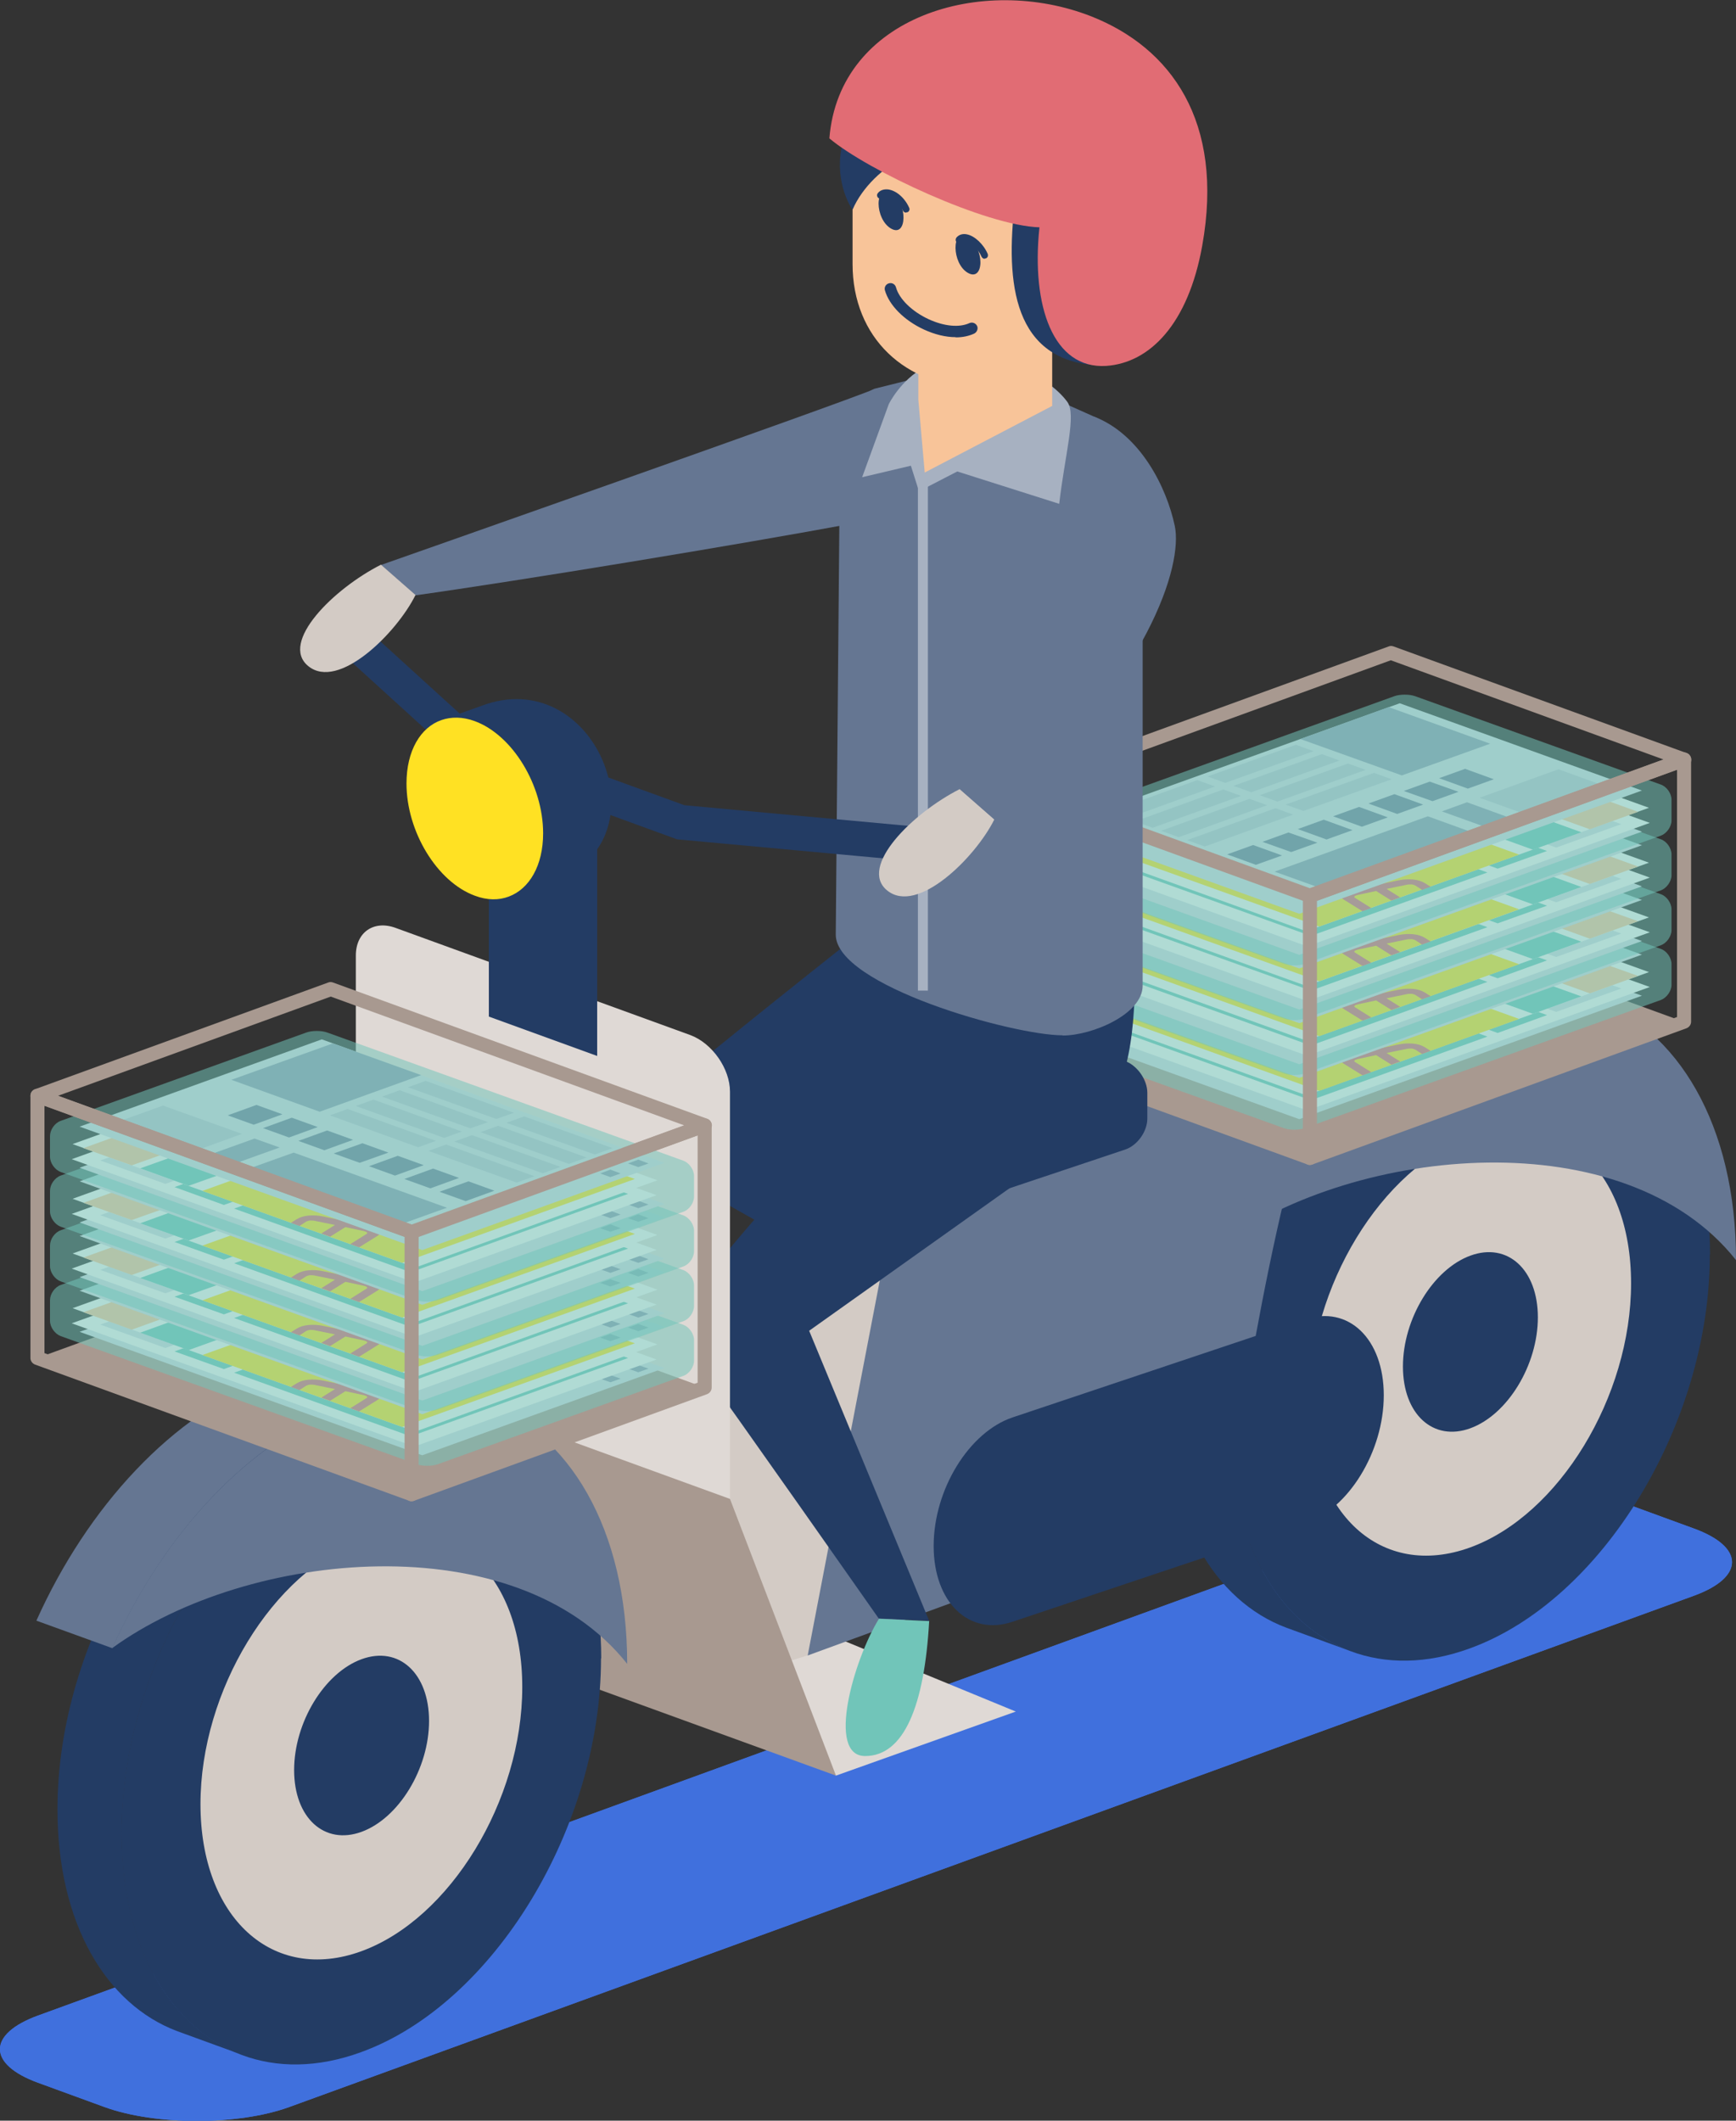 <?xml version="1.0" encoding="UTF-8"?>
<svg id="text" xmlns="http://www.w3.org/2000/svg" viewBox="0 0 81.57 99.63">
  <rect x="0" y="0" width="81.57" height="99.63" fill="#333333" stroke="none"/>
  <defs>
    <style>
      .cls-1 {
        fill: #bbc3cf;
      }

      .cls-1, .cls-2, .cls-3, .cls-4, .cls-5, .cls-6, .cls-7, .cls-8, .cls-9, .cls-10, .cls-11, .cls-12, .cls-13, .cls-14, .cls-15, .cls-16, .cls-17 {
        stroke-width: 0px;
      }

      .cls-2 {
        fill: #a7b1c1;
      }

      .cls-3 {
        fill: #4070dd;
      }

      .cls-4 {
        fill: #657692;
      }

      .cls-5 {
        fill: #a89990;
      }

      .cls-6 {
        fill: #d3d8e0;
      }

      .cls-7 {
        opacity: .53;
      }

      .cls-7, .cls-11 {
        fill: #71c5b9;
      }

      .cls-8 {
        fill: #233c64;
      }

      .cls-9 {
        fill: #d3cbc5;
      }

      .cls-10 {
        fill: #ffe123;
      }

      .cls-12 {
        fill: #f8c499;
      }

      .cls-13 {
        fill: #dfd9d5;
      }

      .cls-14 {
        fill: #e16c74;
      }

      .cls-15 {
        fill: #8f9cb0;
      }

      .cls-16 {
        fill: #70809a;
      }

      .cls-17 {
        fill: #f6f5f3;
      }
    </style>
  </defs>
  <g>
    <path class="cls-3" d="M76.47,70.67c-2.39-.87-6.29-.87-8.68,0L1.79,94.69c-2.39.87-2.39,2.29,0,3.16l3.12,1.14c2.39.87,6.29.87,8.68,0l66-24.02c2.39-.87,2.39-2.29,0-3.16l-3.12-1.14Z"/>
    <path class="cls-3" d="M76.47,70.67c-2.39-.87-6.29-.87-8.68,0L1.79,94.69c-2.39.87-2.39,2.29,0,3.16l3.12,1.14c2.39.87,6.29.87,8.68,0l66-24.02c2.39-.87,2.39-2.29,0-3.16l-3.12-1.14Z"/>
  </g>
  <polygon class="cls-13" points="39.28 83.42 47.73 80.41 37.38 76.15 33.41 79.19 39.28 83.42"/>
  <path class="cls-8" d="M35.01,76.04s-8.1-13.63-9.07-14.92-.54-3.96,0-5.14c.54-1.18,14.81-12.4,14.81-12.4l4.42,5.78-15.18,9.8,5.95,12.04-.93,4.84Z"/>
  <path class="cls-9" d="M29.83,55.39l4.82,8.09,9.15-5.78-5.85,20.07-4.54,1.41s-3.26-18.64-3.58-23.8Z"/>
  <path class="cls-8" d="M60.44,76.47c-3.37-1.26-5.64-5.09-5.64-10.42,0-7.95,5.04-16.23,11.27-18.5,2-.73,3.88-.75,5.51-.17l3.02,1.1c-1.63-.58-3.51-.56-5.51.17-6.22,2.26-11.27,10.55-11.27,18.5,0,5.33,2.27,9.16,5.64,10.42l-3.02-1.1Z"/>
  <path class="cls-8" d="M80.35,58.94c0-5.39-2.32-9.25-5.76-10.46-1.63-.58-3.51-.56-5.51.17-6.22,2.26-11.27,10.55-11.27,18.5,0,5.33,2.27,9.16,5.64,10.42,1.65.62,3.57.62,5.62-.13,6.22-2.26,11.27-10.55,11.27-18.5Z"/>
  <path class="cls-9" d="M76.64,60.29c0-5.33-3.38-8.43-7.56-6.91-4.17,1.52-7.56,7.08-7.56,12.41s3.38,8.43,7.56,6.91c4.17-1.52,7.56-7.08,7.56-12.41Z"/>
  <path class="cls-8" d="M72.26,61.89c0-2.24-1.42-3.54-3.17-2.9-1.75.64-3.17,2.97-3.17,5.21s1.42,3.54,3.17,2.9c1.75-.64,3.17-2.97,3.17-5.21Z"/>
  <path class="cls-4" d="M37.95,77.78l4.5-23.4,24.63-9.81,6.65,1.2s-10.14,3.81-11.12,4.25c-1.85,1.53-4.47,16.89-4.8,20.49l-19.87,7.27Z"/>
  <path class="cls-4" d="M81.57,59.2c0-6.34-2.73-10.88-6.77-12.31-1.92-.68-4.13-.66-6.48.2-4.55,1.66-8.56,6.04-10.95,11.37,6.39-4.64,18.98-5.85,24.2.74Z"/>
  <polygon class="cls-5" points="79.13 48.01 65.36 42.99 47.78 49.39 61.55 54.4 79.13 48.01"/>
  <path class="cls-5" d="M61.55,54.73s-.08,0-.11-.02l-13.77-5.01c-.13-.05-.22-.17-.22-.31v-12.32c0-.11.05-.21.14-.27.09-.06.2-.08.3-.04l13.77,5.01c.13.05.22.17.22.31v12.32c0,.11-.05.21-.14.27-.06.04-.12.06-.19.06ZM48.11,49.16l13.11,4.77v-11.62l-13.11-4.77v11.62Z"/>
  <g>
    <g>
      <g>
        <polygon class="cls-6" points="61.05 52.58 49.67 48.48 65.77 42.68 77.15 46.78 61.05 52.58"/>
        <polygon class="cls-15" points="51.05 47.98 61.81 51.85 61.61 51.93 50.85 48.05 51.05 47.98"/>
        <polygon class="cls-15" points="69.41 48.83 67.09 48 59.89 50.59 62.2 51.42 69.41 48.83"/>
        <polygon class="cls-16" points="60.24 49.84 58.88 49.35 57.66 49.79 59.01 50.28 60.24 49.84"/>
        <polygon class="cls-16" points="61.9 49.24 60.54 48.75 59.32 49.19 60.67 49.68 61.9 49.24"/>
        <polygon class="cls-16" points="63.55 48.64 62.2 48.15 60.98 48.59 62.33 49.08 63.55 48.64"/>
        <polygon class="cls-16" points="65.21 48.04 63.86 47.56 62.64 48 63.99 48.48 65.21 48.04"/>
        <polygon class="cls-16" points="66.87 47.45 65.52 46.96 64.3 47.4 65.65 47.89 66.87 47.45"/>
        <polygon class="cls-16" points="68.53 46.85 67.18 46.36 65.96 46.8 67.31 47.29 68.53 46.85"/>
        <polygon class="cls-16" points="70.19 46.25 68.84 45.76 67.62 46.2 68.97 46.69 70.19 46.25"/>
        <polygon class="cls-1" points="60.76 47.92 59.93 47.62 55.78 49.11 56.61 49.41 60.76 47.92"/>
        <polygon class="cls-1" points="65.39 46.25 64.56 45.95 60.41 47.45 61.24 47.74 65.39 46.25"/>
        <polygon class="cls-1" points="59.54 47.48 58.71 47.18 54.56 48.67 55.39 48.97 59.54 47.48"/>
        <polygon class="cls-1" points="64.17 45.81 63.34 45.51 59.19 47.01 60.02 47.3 64.17 45.81"/>
        <polygon class="cls-1" points="58.31 47.04 57.48 46.74 53.33 48.23 54.16 48.53 58.31 47.04"/>
        <polygon class="cls-1" points="62.94 45.37 62.11 45.07 57.96 46.57 58.79 46.86 62.94 45.37"/>
        <polygon class="cls-1" points="57.09 46.6 56.26 46.3 52.11 47.79 52.94 48.09 57.09 46.6"/>
        <polygon class="cls-1" points="61.72 44.93 60.89 44.63 56.74 46.13 57.57 46.42 61.72 44.93"/>
        <polygon class="cls-15" points="71.24 48.17 68.93 47.34 67.75 47.76 70.06 48.59 71.24 48.17"/>
        <polygon class="cls-1" points="75.54 46.62 73.23 45.79 69.52 47.12 71.83 47.96 75.54 46.62"/>
        <g>
          <polygon class="cls-15" points="51.38 48.5 50.9 48.33 50.42 48.5 50.9 48.68 51.38 48.5"/>
          <polygon class="cls-15" points="52.69 48.98 52.21 48.8 51.73 48.98 52.21 49.15 52.69 48.98"/>
        </g>
        <polygon class="cls-15" points="65.25 42.87 70.02 44.58 65.87 46.08 61.1 44.36 65.25 42.87"/>
      </g>
      <g>
        <polygon class="cls-17" points="61.42 52.17 50.04 48.07 66.14 42.28 77.52 46.37 61.42 52.17"/>
        <polygon class="cls-11" points="61.59 51.69 51.38 48.01 59.68 45.02 69.89 48.7 61.59 51.69"/>
        <polygon class="cls-6" points="73.12 47.54 62.91 43.86 65.97 42.76 76.18 46.44 73.12 47.54"/>
        <polygon class="cls-11" points="63.3 45.98 60.16 44.85 62.47 44.02 65.61 45.15 63.3 45.98"/>
        <polygon class="cls-11" points="66.84 47.25 63.7 46.12 66.01 45.29 69.15 46.42 66.84 47.25"/>
        <polygon class="cls-11" points="70.37 48.53 67.24 47.4 69.55 46.56 72.69 47.69 70.37 48.53"/>
        <g>
          <path class="cls-14" d="M56.14,47.74c.55.2.82.38.2.61l-.58.21c-.63.23-1.14.13-1.69-.07s-.82-.38-.2-.61l.58-.21c.63-.23,1.14-.13,1.69.07ZM55.67,47.91c-.28-.1-.41-.12-.72-.02l-.46.17c-.29.11-.23.16.05.26s.41.13.72.02l.46-.17c.3-.11.23-.16-.05-.26Z"/>
          <path class="cls-14" d="M57.86,48.37l-.52.19.48.17c.57.2.5.32-.07.53-.53.19-.94.2-1.45.02l-1.03-.37,2.04-.74.54.2ZM56.87,48.73l-.57.21.37.13c.21.08.31.06.52-.01.26-.1.26-.11.05-.2l-.37-.13Z"/>
          <path class="cls-14" d="M58.22,49.65l.93.33-.45.16-1.47-.53,2.04-.74,1.49.54-.45.16-.95-.34-.4.14.87.31-.38.14-.87-.31-.37.13Z"/>
          <path class="cls-14" d="M60.05,50.29h.02s2.15-.35,2.15-.35l.93.33-2.04.74-.54-.2,1.6-.55h-.02s-2.15.35-2.15.35l-.92-.33,2.04-.74.54.2-1.6.55Z"/>
        </g>
      </g>
      <g>
        <polygon class="cls-17" points="61.38 51.46 50 47.37 66.1 41.57 77.48 45.67 61.38 51.46"/>
        <polygon class="cls-10" points="61.99 51.25 51.06 47.31 60.45 43.93 71.38 47.87 61.99 51.25"/>
        <polygon class="cls-11" points="67.3 44.29 63.42 42.89 61.15 43.71 65.03 45.11 67.3 44.29"/>
        <polygon class="cls-14" points="71.71 45.88 67.84 44.49 65.57 45.3 69.44 46.7 71.71 45.88"/>
        <polygon class="cls-11" points="72.03 47.63 69.98 46.89 72.26 46.08 74.3 46.81 72.03 47.63"/>
        <polygon class="cls-12" points="69.96 43.33 66.08 41.94 63.81 42.75 67.69 44.15 69.96 43.33"/>
        <polygon class="cls-11" points="74.38 44.92 70.5 43.53 68.23 44.34 72.11 45.74 74.38 44.92"/>
        <polygon class="cls-12" points="74.7 46.67 72.65 45.93 74.92 45.12 76.97 45.85 74.7 46.67"/>
        <path class="cls-14" d="M61.1,45.51c.17.1.27.21.31.3.04.1.02.18-.07.26-.09.08-.23.13-.44.18-.3.06-.62.07-.95.02s-.72-.16-1.16-.33c-.29-.11-.53-.19-.7-.22-.18-.03-.34-.03-.49,0-.16.03-.24.09-.24.16,0,.07.08.16.24.26.13.08.28.15.46.19.18.05.37.08.56.09.05,0,.1.01.15.02.05.01.08.02.11.04.03.02.04.04.04.06,0,.04-.05.07-.13.08-.05.01-.12.02-.2.02-.27,0-.54-.04-.8-.11-.26-.07-.49-.17-.68-.29-.17-.11-.28-.21-.33-.31-.05-.1-.03-.18.05-.26.08-.08.22-.13.41-.17.3-.06.61-.07.94-.02.33.05.7.16,1.13.32.29.11.53.19.72.22.19.03.37.03.53,0,.17-.04.26-.09.27-.16s-.06-.16-.22-.25c-.15-.09-.33-.17-.55-.24-.22-.06-.45-.11-.7-.13-.12-.01-.2-.03-.25-.06-.03-.02-.04-.04-.02-.07.02-.04.07-.06.14-.08.06-.01.13-.02.2,0,.33.03.64.09.93.17.29.08.54.19.74.31Z"/>
        <path class="cls-14" d="M62.44,46.35c.05.03.07.07.05.1-.02.03-.07.06-.16.07l-.99.21,1.19.74.99-.21c.09-.02.17-.02.26-.01.09,0,.15.03.21.07.05.03.07.07.05.1-.02.03-.07.05-.16.07l-1.96.41c-.33.07-.66.11-.98.11-.32,0-.62-.03-.89-.09-.27-.06-.51-.15-.7-.27-.3-.19-.39-.36-.27-.53.12-.16.43-.3.94-.41l1.96-.41c.09-.02.18-.02.26-.01.08,0,.15.03.2.06ZM60.87,46.83l-.51.11c-.37.08-.6.17-.69.27-.09.1-.03.21.16.34.19.12.44.19.73.22.29.02.62,0,.99-.08l.51-.11-1.19-.74Z"/>
        <path class="cls-14" d="M64.97,47.96l1.04.65c.05.03.07.06.06.09s-.06.05-.13.06c-.16.03-.3.02-.41-.05l-1.01-.63s-.11-.05-.18-.05-.16,0-.24.02l-2.78.58c-.09.02-.17.02-.26.01-.08,0-.15-.03-.21-.06s-.07-.07-.05-.1c.02-.03.07-.05.16-.07l2.77-.58c.24-.05.47-.06.68-.04.22.02.4.08.54.17Z"/>
        <path class="cls-14" d="M66.81,49.51l-.31-.2s-.11-.05-.18-.05c-.08,0-.16,0-.24.02l-.93.19.64.4-.41.15-.72-.45-.84.18c-.09.02-.14.04-.17.07-.03.03-.02.05.03.08l.75.47-.41.15-.87-.54c-.14-.09-.18-.17-.13-.25.05-.08.2-.14.43-.19l2.26-.47c.24-.05.47-.06.69-.04.22.02.4.08.55.17l.27.17-.41.15Z"/>
      </g>
      <g>
        <polygon class="cls-6" points="61.05 50.64 49.67 46.55 65.77 40.75 77.15 44.85 61.05 50.64"/>
        <polygon class="cls-15" points="51.05 46.05 61.81 49.92 61.61 49.99 50.85 46.12 51.05 46.05"/>
        <polygon class="cls-15" points="69.41 46.9 67.09 46.07 59.89 48.66 62.2 49.49 69.41 46.9"/>
        <polygon class="cls-16" points="60.24 47.91 58.88 47.42 57.66 47.86 59.01 48.35 60.24 47.91"/>
        <polygon class="cls-16" points="61.9 47.31 60.54 46.82 59.32 47.26 60.67 47.75 61.9 47.31"/>
        <polygon class="cls-16" points="63.55 46.71 62.2 46.22 60.98 46.66 62.33 47.15 63.55 46.71"/>
        <polygon class="cls-16" points="65.21 46.11 63.86 45.63 62.64 46.07 63.99 46.55 65.21 46.11"/>
        <polygon class="cls-16" points="66.87 45.52 65.52 45.03 64.3 45.47 65.65 45.96 66.87 45.52"/>
        <polygon class="cls-16" points="68.53 44.92 67.18 44.43 65.96 44.87 67.31 45.36 68.53 44.92"/>
        <polygon class="cls-16" points="70.19 44.32 68.84 43.83 67.62 44.27 68.97 44.76 70.19 44.32"/>
        <polygon class="cls-1" points="60.76 45.99 59.93 45.69 55.78 47.18 56.61 47.48 60.76 45.99"/>
        <polygon class="cls-1" points="65.39 44.32 64.56 44.02 60.41 45.52 61.24 45.81 65.39 44.32"/>
        <polygon class="cls-1" points="59.54 45.55 58.71 45.25 54.56 46.74 55.39 47.04 59.54 45.55"/>
        <polygon class="cls-1" points="64.17 43.88 63.34 43.58 59.19 45.07 60.02 45.37 64.17 43.88"/>
        <polygon class="cls-1" points="58.31 45.11 57.48 44.81 53.33 46.3 54.16 46.6 58.31 45.11"/>
        <polygon class="cls-1" points="62.94 43.44 62.11 43.14 57.96 44.63 58.79 44.93 62.94 43.44"/>
        <polygon class="cls-1" points="57.09 44.67 56.26 44.37 52.11 45.86 52.94 46.16 57.09 44.67"/>
        <polygon class="cls-1" points="61.72 43 60.89 42.7 56.74 44.19 57.57 44.49 61.72 43"/>
        <polygon class="cls-15" points="71.24 46.24 68.93 45.41 67.75 45.83 70.06 46.66 71.24 46.24"/>
        <polygon class="cls-1" points="75.54 44.69 73.23 43.86 69.52 45.19 71.83 46.03 75.54 44.69"/>
        <g>
          <polygon class="cls-15" points="51.38 46.57 50.9 46.4 50.42 46.57 50.9 46.75 51.38 46.57"/>
          <polygon class="cls-15" points="52.69 47.05 52.21 46.87 51.73 47.05 52.21 47.22 52.69 47.05"/>
        </g>
        <polygon class="cls-15" points="65.25 40.94 70.02 42.65 65.87 44.15 61.1 42.43 65.25 40.94"/>
      </g>
    </g>
    <path class="cls-7" d="M48.28,48.14c0,.29.22.61.5.71l11.54,4.15c.27.1.72.1.99,0l16.73-6.02c.27-.1.5-.42.5-.71v-.98c0-.29-.22-.61-.5-.71l-11.54-4.15c-.27-.1-.72-.1-.99,0l-16.73,6.02c-.27.1-.5.42-.5.71v.98Z"/>
  </g>
  <g>
    <g>
      <g>
        <polygon class="cls-6" points="61.05 50 49.67 45.91 65.77 40.11 77.15 44.21 61.05 50"/>
        <polygon class="cls-15" points="51.05 45.41 61.81 49.28 61.61 49.35 50.85 45.48 51.05 45.41"/>
        <polygon class="cls-15" points="69.41 46.26 67.09 45.43 59.89 48.02 62.2 48.85 69.41 46.26"/>
        <polygon class="cls-16" points="60.24 47.27 58.88 46.78 57.66 47.22 59.01 47.71 60.24 47.27"/>
        <polygon class="cls-16" points="61.9 46.67 60.54 46.18 59.32 46.62 60.67 47.11 61.9 46.67"/>
        <polygon class="cls-16" points="63.55 46.07 62.2 45.58 60.98 46.02 62.33 46.51 63.55 46.07"/>
        <polygon class="cls-16" points="65.21 45.47 63.86 44.99 62.64 45.43 63.99 45.91 65.21 45.47"/>
        <polygon class="cls-16" points="66.87 44.88 65.52 44.39 64.3 44.83 65.65 45.32 66.87 44.88"/>
        <polygon class="cls-16" points="68.53 44.28 67.18 43.79 65.96 44.23 67.31 44.72 68.53 44.28"/>
        <polygon class="cls-16" points="70.19 43.68 68.84 43.19 67.62 43.63 68.97 44.12 70.19 43.68"/>
        <polygon class="cls-1" points="60.76 45.35 59.93 45.05 55.78 46.54 56.61 46.84 60.76 45.35"/>
        <polygon class="cls-1" points="65.39 43.68 64.56 43.38 60.41 44.88 61.24 45.17 65.39 43.68"/>
        <polygon class="cls-1" points="59.54 44.91 58.71 44.61 54.56 46.1 55.39 46.4 59.54 44.91"/>
        <polygon class="cls-1" points="64.17 43.24 63.34 42.94 59.19 44.43 60.02 44.73 64.17 43.24"/>
        <polygon class="cls-1" points="58.31 44.47 57.48 44.17 53.33 45.66 54.16 45.96 58.31 44.47"/>
        <polygon class="cls-1" points="62.94 42.8 62.11 42.5 57.96 43.99 58.79 44.29 62.94 42.8"/>
        <polygon class="cls-1" points="57.09 44.03 56.26 43.73 52.11 45.22 52.94 45.52 57.09 44.03"/>
        <polygon class="cls-1" points="61.72 42.36 60.89 42.06 56.74 43.55 57.57 43.85 61.72 42.36"/>
        <polygon class="cls-15" points="71.24 45.6 68.93 44.76 67.75 45.19 70.06 46.02 71.24 45.6"/>
        <polygon class="cls-1" points="75.54 44.05 73.23 43.22 69.52 44.55 71.83 45.39 75.54 44.05"/>
        <g>
          <polygon class="cls-15" points="51.38 45.93 50.9 45.76 50.42 45.93 50.9 46.11 51.38 45.93"/>
          <polygon class="cls-15" points="52.69 46.41 52.21 46.23 51.73 46.41 52.21 46.58 52.69 46.41"/>
        </g>
        <polygon class="cls-15" points="65.25 40.3 70.02 42.01 65.87 43.51 61.1 41.79 65.25 40.3"/>
      </g>
      <g>
        <polygon class="cls-17" points="61.42 49.6 50.04 45.5 66.14 39.7 77.52 43.8 61.42 49.6"/>
        <polygon class="cls-11" points="61.59 49.12 51.38 45.44 59.68 42.45 69.89 46.13 61.59 49.12"/>
        <polygon class="cls-6" points="73.12 44.96 62.91 41.29 65.97 40.19 76.18 43.86 73.12 44.96"/>
        <polygon class="cls-11" points="63.3 43.41 60.16 42.28 62.47 41.45 65.61 42.57 63.3 43.41"/>
        <polygon class="cls-11" points="66.84 44.68 63.7 43.55 66.01 42.72 69.15 43.85 66.84 44.68"/>
        <polygon class="cls-11" points="70.37 45.96 67.24 44.83 69.55 43.99 72.69 45.12 70.37 45.96"/>
        <g>
          <path class="cls-14" d="M56.14,45.17c.55.2.82.38.2.61l-.58.21c-.63.23-1.14.13-1.69-.07s-.82-.38-.2-.61l.58-.21c.63-.23,1.14-.13,1.69.07ZM55.67,45.34c-.28-.1-.41-.12-.72-.02l-.46.17c-.29.11-.23.16.05.26s.41.13.72.02l.46-.17c.3-.11.23-.16-.05-.26Z"/>
          <path class="cls-14" d="M57.86,45.8l-.52.19.48.17c.57.2.5.32-.07.53-.53.19-.94.2-1.45.02l-1.03-.37,2.04-.74.54.2ZM56.87,46.16l-.57.21.37.13c.21.08.31.06.52-.01.26-.1.26-.11.05-.2l-.37-.13Z"/>
          <path class="cls-14" d="M58.22,47.08l.93.33-.45.16-1.47-.53,2.04-.74,1.49.54-.45.16-.95-.34-.4.14.87.31-.38.14-.87-.31-.37.13Z"/>
          <path class="cls-14" d="M60.05,47.72h.02s2.15-.35,2.15-.35l.93.33-2.04.74-.54-.2,1.6-.55h-.02s-2.15.35-2.15.35l-.92-.33,2.04-.74.54.2-1.6.55Z"/>
        </g>
      </g>
      <g>
        <polygon class="cls-17" points="61.38 48.89 50 44.79 66.1 39 77.48 43.1 61.38 48.89"/>
        <polygon class="cls-10" points="61.99 48.68 51.06 44.74 60.45 41.36 71.38 45.3 61.99 48.68"/>
        <polygon class="cls-11" points="67.3 41.72 63.42 40.32 61.15 41.14 65.03 42.54 67.3 41.72"/>
        <polygon class="cls-14" points="71.71 43.31 67.84 41.91 65.57 42.73 69.44 44.13 71.71 43.31"/>
        <polygon class="cls-11" points="72.03 45.06 69.98 44.32 72.26 43.5 74.3 44.24 72.03 45.06"/>
        <polygon class="cls-12" points="69.96 40.76 66.08 39.36 63.81 40.18 67.69 41.58 69.96 40.76"/>
        <polygon class="cls-11" points="74.38 42.35 70.5 40.96 68.23 41.77 72.11 43.17 74.38 42.35"/>
        <polygon class="cls-12" points="74.7 44.1 72.65 43.36 74.92 42.55 76.97 43.28 74.7 44.1"/>
        <path class="cls-14" d="M61.1,42.94c.17.1.27.21.31.3.04.1.02.18-.07.26-.09.08-.23.13-.44.18-.3.06-.62.07-.95.02s-.72-.16-1.16-.33c-.29-.11-.53-.19-.7-.22-.18-.03-.34-.03-.49,0-.16.03-.24.09-.24.16,0,.07.08.16.24.26.13.08.28.15.46.19.18.05.37.08.56.09.05,0,.1.01.15.02.05.01.08.02.11.04.03.02.04.04.04.06,0,.04-.05.07-.13.08-.05.01-.12.02-.2.02-.27,0-.54-.04-.8-.11-.26-.07-.49-.17-.68-.29-.17-.11-.28-.21-.33-.31-.05-.1-.03-.18.05-.26.08-.08.22-.13.41-.17.3-.06.61-.07.94-.02.33.05.7.16,1.13.32.29.11.53.19.72.22.19.03.37.03.53,0,.17-.04.26-.09.27-.16s-.06-.16-.22-.25c-.15-.09-.33-.17-.55-.24-.22-.06-.45-.11-.7-.13-.12-.01-.2-.03-.25-.06-.03-.02-.04-.04-.02-.07.02-.04.07-.06.14-.08.06-.01.13-.02.2,0,.33.03.64.09.93.17.29.08.54.19.74.31Z"/>
        <path class="cls-14" d="M62.44,43.78c.05.03.07.07.05.1-.02.03-.07.06-.16.07l-.99.21,1.19.74.99-.21c.09-.02.17-.02.26-.01.09,0,.15.03.21.07.05.03.07.07.05.1-.02.03-.07.05-.16.07l-1.96.41c-.33.07-.66.11-.98.11-.32,0-.62-.03-.89-.09-.27-.06-.51-.15-.7-.27-.3-.19-.39-.36-.27-.53.12-.16.43-.3.94-.41l1.96-.41c.09-.02.18-.02.26-.01.08,0,.15.03.2.06ZM60.87,44.25l-.51.11c-.37.08-.6.17-.69.27-.09.1-.03.21.16.34.19.12.44.19.73.22.29.02.62,0,.99-.08l.51-.11-1.19-.74Z"/>
        <path class="cls-14" d="M64.97,45.39l1.04.65c.05.03.07.06.06.09s-.06.05-.13.06c-.16.03-.3.02-.41-.05l-1.01-.63s-.11-.05-.18-.05-.16,0-.24.02l-2.78.58c-.09.02-.17.02-.26.01-.08,0-.15-.03-.21-.06s-.07-.07-.05-.1c.02-.03.07-.05.16-.07l2.77-.58c.24-.05.47-.06.68-.04.22.02.4.08.54.17Z"/>
        <path class="cls-14" d="M66.81,46.94l-.31-.2s-.11-.05-.18-.05c-.08,0-.16,0-.24.02l-.93.19.64.4-.41.15-.72-.45-.84.18c-.09.02-.14.04-.17.07-.03.03-.02.05.03.08l.75.47-.41.15-.87-.54c-.14-.09-.18-.17-.13-.25.05-.08.2-.14.43-.19l2.26-.47c.24-.05.47-.06.69-.04.22.02.4.08.55.17l.27.17-.41.15Z"/>
      </g>
      <g>
        <polygon class="cls-6" points="61.05 48.07 49.67 43.98 65.77 38.18 77.15 42.28 61.05 48.07"/>
        <polygon class="cls-15" points="51.05 43.48 61.81 47.35 61.61 47.42 50.85 43.55 51.05 43.48"/>
        <polygon class="cls-15" points="69.41 44.33 67.09 43.49 59.89 46.09 62.2 46.92 69.41 44.33"/>
        <polygon class="cls-16" points="60.24 45.33 58.88 44.85 57.66 45.29 59.01 45.77 60.24 45.33"/>
        <polygon class="cls-16" points="61.9 44.74 60.54 44.25 59.32 44.69 60.67 45.18 61.9 44.74"/>
        <polygon class="cls-16" points="63.55 44.14 62.2 43.65 60.98 44.09 62.33 44.58 63.55 44.14"/>
        <polygon class="cls-16" points="65.21 43.54 63.86 43.05 62.64 43.49 63.99 43.98 65.21 43.54"/>
        <polygon class="cls-16" points="66.87 42.94 65.52 42.46 64.3 42.9 65.65 43.38 66.87 42.94"/>
        <polygon class="cls-16" points="68.53 42.35 67.18 41.86 65.96 42.3 67.31 42.79 68.53 42.35"/>
        <polygon class="cls-16" points="70.19 41.75 68.84 41.26 67.62 41.7 68.97 42.19 70.19 41.75"/>
        <polygon class="cls-1" points="60.76 43.42 59.93 43.12 55.78 44.61 56.61 44.91 60.76 43.42"/>
        <polygon class="cls-1" points="65.39 41.75 64.56 41.45 60.41 42.94 61.24 43.24 65.39 41.75"/>
        <polygon class="cls-1" points="59.54 42.98 58.71 42.68 54.56 44.17 55.39 44.47 59.54 42.98"/>
        <polygon class="cls-1" points="64.17 41.31 63.34 41.01 59.19 42.5 60.02 42.8 64.17 41.31"/>
        <polygon class="cls-1" points="58.31 42.54 57.48 42.24 53.33 43.73 54.16 44.03 58.31 42.54"/>
        <polygon class="cls-1" points="62.94 40.87 62.11 40.57 57.96 42.06 58.79 42.36 62.94 40.87"/>
        <polygon class="cls-1" points="57.09 42.09 56.26 41.8 52.11 43.29 52.94 43.59 57.09 42.09"/>
        <polygon class="cls-1" points="61.72 40.43 60.89 40.13 56.74 41.62 57.57 41.92 61.72 40.43"/>
        <polygon class="cls-15" points="71.24 43.67 68.93 42.83 67.75 43.26 70.06 44.09 71.24 43.67"/>
        <polygon class="cls-1" points="75.54 42.12 73.23 41.29 69.52 42.62 71.83 43.46 75.54 42.12"/>
        <g>
          <polygon class="cls-15" points="51.38 44 50.9 43.83 50.42 44 50.9 44.18 51.38 44"/>
          <polygon class="cls-15" points="52.69 44.47 52.21 44.3 51.73 44.47 52.21 44.65 52.69 44.47"/>
        </g>
        <polygon class="cls-15" points="65.25 38.37 70.02 40.08 65.87 41.58 61.1 39.86 65.25 38.37"/>
      </g>
    </g>
    <path class="cls-7" d="M48.28,45.57c0,.29.22.61.5.71l11.54,4.15c.27.1.72.1.99,0l16.73-6.02c.27-.1.5-.42.5-.71v-.98c0-.29-.22-.61-.5-.71l-11.54-4.15c-.27-.1-.72-.1-.99,0l-16.73,6.02c-.27.1-.5.42-.5.71v.98Z"/>
  </g>
  <g>
    <g>
      <g>
        <polygon class="cls-6" points="61.05 47.43 49.67 43.34 65.77 37.54 77.15 41.64 61.05 47.43"/>
        <polygon class="cls-15" points="51.05 42.84 61.81 46.71 61.61 46.78 50.85 42.91 51.05 42.84"/>
        <polygon class="cls-15" points="69.41 43.69 67.09 42.85 59.89 45.45 62.2 46.28 69.41 43.69"/>
        <polygon class="cls-16" points="60.24 44.69 58.88 44.21 57.66 44.65 59.01 45.13 60.24 44.69"/>
        <polygon class="cls-16" points="61.9 44.1 60.54 43.61 59.32 44.05 60.67 44.54 61.9 44.1"/>
        <polygon class="cls-16" points="63.55 43.5 62.2 43.01 60.98 43.45 62.33 43.94 63.55 43.5"/>
        <polygon class="cls-16" points="65.21 42.9 63.86 42.41 62.64 42.85 63.99 43.34 65.21 42.9"/>
        <polygon class="cls-16" points="66.87 42.3 65.52 41.82 64.3 42.26 65.65 42.74 66.87 42.3"/>
        <polygon class="cls-16" points="68.53 41.71 67.18 41.22 65.96 41.66 67.31 42.15 68.53 41.71"/>
        <polygon class="cls-16" points="70.19 41.11 68.84 40.62 67.62 41.06 68.97 41.55 70.19 41.11"/>
        <polygon class="cls-1" points="60.76 42.78 59.93 42.48 55.78 43.97 56.61 44.27 60.76 42.78"/>
        <polygon class="cls-1" points="65.39 41.11 64.56 40.81 60.41 42.3 61.24 42.6 65.39 41.11"/>
        <polygon class="cls-1" points="59.54 42.34 58.71 42.04 54.56 43.53 55.39 43.83 59.54 42.34"/>
        <polygon class="cls-1" points="64.17 40.67 63.34 40.37 59.19 41.86 60.02 42.16 64.17 40.67"/>
        <polygon class="cls-1" points="58.31 41.9 57.48 41.6 53.33 43.09 54.16 43.39 58.31 41.9"/>
        <polygon class="cls-1" points="62.94 40.23 62.11 39.93 57.96 41.42 58.79 41.72 62.94 40.23"/>
        <polygon class="cls-1" points="57.09 41.45 56.26 41.16 52.11 42.65 52.94 42.95 57.09 41.45"/>
        <polygon class="cls-1" points="61.72 39.79 60.89 39.49 56.74 40.98 57.57 41.28 61.72 39.79"/>
        <polygon class="cls-15" points="71.24 43.03 68.93 42.19 67.75 42.62 70.06 43.45 71.24 43.03"/>
        <polygon class="cls-1" points="75.54 41.48 73.23 40.65 69.52 41.98 71.83 42.81 75.54 41.48"/>
        <g>
          <polygon class="cls-15" points="51.38 43.36 50.9 43.19 50.42 43.36 50.9 43.54 51.38 43.36"/>
          <polygon class="cls-15" points="52.69 43.83 52.21 43.66 51.73 43.83 52.21 44.01 52.69 43.83"/>
        </g>
        <polygon class="cls-15" points="65.25 37.73 70.02 39.44 65.87 40.94 61.1 39.22 65.25 37.73"/>
      </g>
      <g>
        <polygon class="cls-17" points="61.42 47.03 50.04 42.93 66.14 37.13 77.52 41.23 61.42 47.03"/>
        <polygon class="cls-11" points="61.59 46.54 51.38 42.87 59.68 39.88 69.89 43.56 61.59 46.54"/>
        <polygon class="cls-6" points="73.12 42.39 62.91 38.72 65.97 37.62 76.18 41.29 73.12 42.39"/>
        <polygon class="cls-11" points="63.3 40.84 60.16 39.71 62.47 38.87 65.61 40 63.3 40.84"/>
        <polygon class="cls-11" points="66.84 42.11 63.7 40.98 66.01 40.15 69.15 41.28 66.84 42.11"/>
        <polygon class="cls-11" points="70.37 43.38 67.24 42.25 69.55 41.42 72.69 42.55 70.37 43.38"/>
        <g>
          <path class="cls-14" d="M56.14,42.6c.55.2.82.38.2.61l-.58.21c-.63.23-1.14.13-1.69-.07s-.82-.38-.2-.61l.58-.21c.63-.23,1.14-.13,1.69.07ZM55.67,42.77c-.28-.1-.41-.12-.72-.02l-.46.17c-.29.11-.23.16.05.26s.41.13.72.02l.46-.17c.3-.11.23-.16-.05-.26Z"/>
          <path class="cls-14" d="M57.86,43.23l-.52.19.48.17c.57.2.5.32-.07.53-.53.19-.94.2-1.45.02l-1.03-.37,2.04-.74.54.2ZM56.87,43.59l-.57.21.37.13c.21.08.31.06.52-.01.26-.1.26-.11.05-.2l-.37-.13Z"/>
          <path class="cls-14" d="M58.22,44.51l.93.33-.45.16-1.47-.53,2.04-.74,1.49.54-.45.16-.95-.34-.4.14.87.31-.38.14-.87-.31-.37.13Z"/>
          <path class="cls-14" d="M60.05,45.15h.02s2.15-.35,2.15-.35l.93.33-2.04.74-.54-.2,1.6-.55h-.02s-2.15.35-2.15.35l-.92-.33,2.04-.74.54.2-1.6.55Z"/>
        </g>
      </g>
      <g>
        <polygon class="cls-17" points="61.38 46.32 50 42.22 66.1 36.43 77.48 40.53 61.38 46.32"/>
        <polygon class="cls-10" points="61.99 46.1 51.06 42.17 60.45 38.79 71.38 42.72 61.99 46.1"/>
        <polygon class="cls-11" points="67.3 39.15 63.42 37.75 61.15 38.57 65.03 39.97 67.3 39.15"/>
        <polygon class="cls-14" points="71.71 40.74 67.84 39.34 65.57 40.16 69.44 41.56 71.71 40.74"/>
        <polygon class="cls-11" points="72.03 42.49 69.98 41.75 72.26 40.93 74.3 41.67 72.03 42.49"/>
        <polygon class="cls-12" points="69.96 38.19 66.08 36.79 63.81 37.61 67.69 39.01 69.96 38.19"/>
        <polygon class="cls-11" points="74.38 39.78 70.5 38.38 68.23 39.2 72.11 40.6 74.38 39.78"/>
        <polygon class="cls-12" points="74.7 41.53 72.65 40.79 74.92 39.97 76.97 40.71 74.7 41.53"/>
        <path class="cls-14" d="M61.1,40.36c.17.1.27.21.31.3.04.1.02.18-.07.26-.09.08-.23.13-.44.18-.3.06-.62.07-.95.02s-.72-.16-1.16-.33c-.29-.11-.53-.19-.7-.22-.18-.03-.34-.03-.49,0-.16.03-.24.09-.24.16,0,.07.08.16.24.26.13.08.28.15.46.19.18.05.37.08.56.09.05,0,.1.01.15.02.05.01.08.02.11.04.03.02.04.04.04.06,0,.04-.05.07-.13.08-.05.01-.12.02-.2.02-.27,0-.54-.04-.8-.11-.26-.07-.49-.17-.68-.29-.17-.11-.28-.21-.33-.31-.05-.1-.03-.18.05-.26.08-.08.22-.13.41-.17.3-.06.61-.07.94-.02.33.05.7.16,1.13.32.29.11.53.19.72.22.19.03.37.03.53,0,.17-.04.26-.09.27-.16s-.06-.16-.22-.25c-.15-.09-.33-.17-.55-.24-.22-.06-.45-.11-.7-.13-.12-.01-.2-.03-.25-.06-.03-.02-.04-.04-.02-.07.02-.04.07-.06.14-.08.06-.01.13-.02.2,0,.33.03.64.09.93.17.29.08.54.19.74.31Z"/>
        <path class="cls-14" d="M62.44,41.21c.05.03.07.07.05.1-.02.03-.07.06-.16.07l-.99.21,1.19.74.99-.21c.09-.02.17-.02.26-.01.09,0,.15.03.21.07.05.03.07.07.05.1-.02.03-.07.05-.16.07l-1.96.41c-.33.07-.66.11-.98.11-.32,0-.62-.03-.89-.09-.27-.06-.51-.15-.7-.27-.3-.19-.39-.36-.27-.53.12-.16.43-.3.94-.41l1.96-.41c.09-.02.18-.02.26-.01.08,0,.15.03.2.06ZM60.87,41.68l-.51.11c-.37.08-.6.17-.69.27-.09.1-.03.21.16.34.19.12.44.19.73.22.29.02.62,0,.99-.08l.51-.11-1.19-.74Z"/>
        <path class="cls-14" d="M64.97,42.82l1.04.65c.05.03.07.06.06.09s-.06.05-.13.06c-.16.03-.3.02-.41-.05l-1.01-.63s-.11-.05-.18-.05-.16,0-.24.02l-2.78.58c-.09.02-.17.02-.26.01-.08,0-.15-.03-.21-.06s-.07-.07-.05-.1c.02-.03.07-.05.16-.07l2.77-.58c.24-.05.47-.06.68-.04.22.02.4.08.54.17Z"/>
        <path class="cls-14" d="M66.81,44.37l-.31-.2s-.11-.05-.18-.05c-.08,0-.16,0-.24.02l-.93.19.64.4-.41.15-.72-.45-.84.18c-.09.02-.14.04-.17.07-.03.03-.02.05.03.08l.75.47-.41.15-.87-.54c-.14-.09-.18-.17-.13-.25.05-.08.2-.14.43-.19l2.26-.47c.24-.05.47-.06.69-.04.22.02.4.08.55.17l.27.17-.41.15Z"/>
      </g>
      <g>
        <polygon class="cls-6" points="61.05 45.5 49.67 41.4 65.77 35.61 77.15 39.71 61.05 45.5"/>
        <polygon class="cls-15" points="51.05 40.91 61.81 44.78 61.61 44.85 50.85 40.98 51.05 40.91"/>
        <polygon class="cls-15" points="69.41 41.76 67.09 40.92 59.89 43.52 62.2 44.35 69.41 41.76"/>
        <polygon class="cls-16" points="60.24 42.76 58.88 42.28 57.66 42.72 59.01 43.2 60.24 42.76"/>
        <polygon class="cls-16" points="61.9 42.17 60.54 41.68 59.32 42.12 60.67 42.61 61.9 42.17"/>
        <polygon class="cls-16" points="63.55 41.57 62.2 41.08 60.98 41.52 62.33 42.01 63.55 41.57"/>
        <polygon class="cls-16" points="65.21 40.97 63.86 40.48 62.64 40.92 63.99 41.41 65.21 40.97"/>
        <polygon class="cls-16" points="66.87 40.37 65.52 39.89 64.3 40.33 65.65 40.81 66.87 40.37"/>
        <polygon class="cls-16" points="68.53 39.78 67.18 39.29 65.96 39.73 67.31 40.22 68.53 39.78"/>
        <polygon class="cls-16" points="70.19 39.18 68.84 38.69 67.62 39.13 68.97 39.62 70.19 39.18"/>
        <polygon class="cls-1" points="60.76 40.84 59.93 40.55 55.78 42.04 56.61 42.34 60.76 40.84"/>
        <polygon class="cls-1" points="65.39 39.18 64.56 38.88 60.41 40.37 61.24 40.67 65.39 39.18"/>
        <polygon class="cls-1" points="59.54 40.4 58.71 40.11 54.56 41.6 55.39 41.9 59.54 40.4"/>
        <polygon class="cls-1" points="64.17 38.74 63.34 38.44 59.19 39.93 60.02 40.23 64.17 38.74"/>
        <polygon class="cls-1" points="58.31 39.96 57.48 39.67 53.33 41.16 54.16 41.46 58.31 39.96"/>
        <polygon class="cls-1" points="62.94 38.3 62.11 38 57.96 39.49 58.79 39.79 62.94 38.3"/>
        <polygon class="cls-1" points="57.09 39.52 56.26 39.23 52.11 40.72 52.94 41.02 57.09 39.52"/>
        <polygon class="cls-1" points="61.72 37.86 60.89 37.56 56.74 39.05 57.57 39.35 61.72 37.86"/>
        <polygon class="cls-15" points="71.24 41.1 68.93 40.26 67.75 40.69 70.06 41.52 71.24 41.1"/>
        <polygon class="cls-1" points="75.54 39.55 73.23 38.71 69.52 40.05 71.83 40.88 75.54 39.55"/>
        <g>
          <polygon class="cls-15" points="51.38 41.43 50.9 41.26 50.42 41.43 50.9 41.6 51.38 41.43"/>
          <polygon class="cls-15" points="52.69 41.9 52.21 41.73 51.73 41.9 52.21 42.08 52.69 41.9"/>
        </g>
        <polygon class="cls-15" points="65.25 35.79 70.02 37.51 65.87 39 61.1 37.29 65.25 35.79"/>
      </g>
    </g>
    <path class="cls-7" d="M48.28,42.99c0,.29.22.61.5.71l11.54,4.15c.27.1.72.1.99,0l16.73-6.02c.27-.1.5-.42.5-.71v-.98c0-.29-.22-.61-.5-.71l-11.54-4.15c-.27-.1-.72-.1-.99,0l-16.73,6.02c-.27.1-.5.42-.5.71v.98Z"/>
  </g>
  <g>
    <g>
      <g>
        <polygon class="cls-6" points="61.05 44.86 49.67 40.76 65.77 34.97 77.15 39.07 61.05 44.86"/>
        <polygon class="cls-15" points="51.05 40.27 61.81 44.14 61.61 44.21 50.85 40.34 51.05 40.27"/>
        <polygon class="cls-15" points="69.41 41.12 67.09 40.28 59.89 42.88 62.2 43.71 69.41 41.12"/>
        <polygon class="cls-16" points="60.24 42.12 58.88 41.64 57.66 42.08 59.01 42.56 60.24 42.12"/>
        <polygon class="cls-16" points="61.9 41.53 60.54 41.04 59.32 41.48 60.67 41.97 61.9 41.53"/>
        <polygon class="cls-16" points="63.55 40.93 62.2 40.44 60.98 40.88 62.33 41.37 63.55 40.93"/>
        <polygon class="cls-16" points="65.21 40.33 63.86 39.84 62.64 40.28 63.99 40.77 65.21 40.33"/>
        <polygon class="cls-16" points="66.87 39.73 65.52 39.25 64.3 39.69 65.65 40.17 66.87 39.73"/>
        <polygon class="cls-16" points="68.53 39.14 67.18 38.65 65.96 39.09 67.31 39.58 68.53 39.14"/>
        <polygon class="cls-16" points="70.19 38.54 68.84 38.05 67.62 38.49 68.97 38.98 70.19 38.54"/>
        <polygon class="cls-1" points="60.76 40.2 59.93 39.91 55.78 41.4 56.61 41.7 60.76 40.2"/>
        <polygon class="cls-1" points="65.39 38.54 64.56 38.24 60.41 39.73 61.24 40.03 65.39 38.54"/>
        <polygon class="cls-1" points="59.54 39.76 58.71 39.47 54.56 40.96 55.39 41.26 59.54 39.76"/>
        <polygon class="cls-1" points="64.17 38.1 63.34 37.8 59.19 39.29 60.02 39.59 64.17 38.1"/>
        <polygon class="cls-1" points="58.31 39.32 57.48 39.03 53.33 40.52 54.16 40.82 58.31 39.32"/>
        <polygon class="cls-1" points="62.94 37.66 62.11 37.36 57.96 38.85 58.79 39.15 62.94 37.66"/>
        <polygon class="cls-1" points="57.09 38.88 56.26 38.58 52.11 40.08 52.94 40.38 57.09 38.88"/>
        <polygon class="cls-1" points="61.72 37.22 60.89 36.92 56.74 38.41 57.57 38.71 61.72 37.22"/>
        <polygon class="cls-15" points="71.24 40.46 68.93 39.62 67.75 40.05 70.06 40.88 71.24 40.46"/>
        <polygon class="cls-1" points="75.54 38.91 73.23 38.07 69.52 39.41 71.83 40.24 75.54 38.91"/>
        <g>
          <polygon class="cls-15" points="51.38 40.79 50.9 40.62 50.42 40.79 50.9 40.96 51.38 40.79"/>
          <polygon class="cls-15" points="52.69 41.26 52.21 41.09 51.73 41.26 52.21 41.44 52.69 41.26"/>
        </g>
        <polygon class="cls-15" points="65.25 35.15 70.02 36.87 65.87 38.36 61.1 36.65 65.25 35.15"/>
      </g>
      <g>
        <polygon class="cls-17" points="61.42 44.46 50.04 40.36 66.14 34.56 77.52 38.66 61.42 44.46"/>
        <polygon class="cls-11" points="61.59 43.97 51.38 40.3 59.68 37.31 69.89 40.99 61.59 43.97"/>
        <polygon class="cls-6" points="73.12 39.82 62.91 36.15 65.97 35.05 76.18 38.72 73.12 39.82"/>
        <polygon class="cls-11" points="63.3 38.27 60.16 37.14 62.47 36.3 65.61 37.43 63.3 38.27"/>
        <polygon class="cls-11" points="66.84 39.54 63.7 38.41 66.01 37.58 69.15 38.71 66.84 39.54"/>
        <polygon class="cls-11" points="70.37 40.81 67.24 39.68 69.55 38.85 72.69 39.98 70.37 40.81"/>
        <g>
          <path class="cls-14" d="M56.14,40.03c.55.2.82.38.2.61l-.58.21c-.63.23-1.14.13-1.69-.07s-.82-.38-.2-.61l.58-.21c.63-.23,1.14-.13,1.69.07ZM55.67,40.2c-.28-.1-.41-.12-.72-.02l-.46.17c-.29.11-.23.16.05.26s.41.13.72.02l.46-.17c.3-.11.23-.16-.05-.26Z"/>
          <path class="cls-14" d="M57.86,40.66l-.52.19.48.17c.57.2.5.32-.07.53-.53.19-.94.2-1.45.02l-1.03-.37,2.04-.74.54.2ZM56.87,41.02l-.57.21.37.13c.21.08.31.06.52-.01.26-.1.26-.11.05-.2l-.37-.13Z"/>
          <path class="cls-14" d="M58.22,41.94l.93.33-.45.16-1.47-.53,2.04-.74,1.49.54-.45.16-.95-.34-.4.14.87.31-.38.14-.87-.31-.37.13Z"/>
          <path class="cls-14" d="M60.05,42.58h.02s2.15-.35,2.15-.35l.93.33-2.04.74-.54-.2,1.6-.55h-.02s-2.15.35-2.15.35l-.92-.33,2.04-.74.54.2-1.6.55Z"/>
        </g>
      </g>
      <g>
        <polygon class="cls-17" points="61.38 43.75 50 39.65 66.1 33.86 77.48 37.95 61.38 43.75"/>
        <polygon class="cls-10" points="61.99 43.53 51.06 39.6 60.45 36.22 71.38 40.15 61.99 43.53"/>
        <polygon class="cls-11" points="67.3 36.58 63.42 35.18 61.15 36 65.03 37.4 67.3 36.58"/>
        <polygon class="cls-14" points="71.71 38.17 67.84 36.77 65.57 37.59 69.44 38.99 71.71 38.17"/>
        <polygon class="cls-11" points="72.03 39.92 69.98 39.18 72.26 38.36 74.3 39.1 72.03 39.92"/>
        <polygon class="cls-12" points="69.96 35.62 66.08 34.22 63.81 35.04 67.69 36.44 69.96 35.62"/>
        <polygon class="cls-11" points="74.38 37.21 70.5 35.81 68.23 36.63 72.11 38.03 74.38 37.21"/>
        <polygon class="cls-12" points="74.7 38.96 72.65 38.22 74.92 37.4 76.97 38.14 74.7 38.96"/>
        <path class="cls-14" d="M61.1,37.79c.17.1.27.21.31.3.04.1.02.18-.07.26-.09.08-.23.13-.44.18-.3.06-.62.07-.95.02s-.72-.16-1.16-.33c-.29-.11-.53-.19-.7-.22-.18-.03-.34-.03-.49,0-.16.03-.24.09-.24.16,0,.07.08.16.24.26.13.08.28.15.46.19.18.05.37.08.56.09.05,0,.1.01.15.02.05.01.08.02.11.04.03.02.04.04.04.06,0,.04-.05.07-.13.08-.05.01-.12.02-.2.02-.27,0-.54-.04-.8-.11-.26-.07-.49-.17-.68-.29-.17-.11-.28-.21-.33-.31-.05-.1-.03-.18.05-.26.08-.08.22-.13.41-.17.3-.06.61-.07.94-.02.33.05.7.16,1.13.32.29.11.53.19.72.22.19.03.37.03.53,0,.17-.04.26-.09.27-.16s-.06-.16-.22-.25c-.15-.09-.33-.17-.55-.24-.22-.06-.45-.11-.7-.13-.12-.01-.2-.03-.25-.06-.03-.02-.04-.04-.02-.07.02-.04.07-.06.14-.08.06-.01.13-.02.2,0,.33.03.64.09.93.17.29.08.54.19.74.31Z"/>
        <path class="cls-14" d="M62.44,38.64c.05.03.07.07.05.1-.02.03-.07.06-.16.07l-.99.21,1.19.74.99-.21c.09-.02.17-.02.26-.01.09,0,.15.03.21.07.05.03.07.07.05.1-.02.03-.07.05-.16.07l-1.96.41c-.33.07-.66.11-.98.11-.32,0-.62-.03-.89-.09-.27-.06-.51-.15-.7-.27-.3-.19-.39-.36-.27-.53.12-.16.43-.3.94-.41l1.96-.41c.09-.02.18-.02.26-.01.08,0,.15.03.2.06ZM60.87,39.11l-.51.11c-.37.08-.6.17-.69.27-.09.1-.03.21.16.34.19.12.44.19.73.22.29.02.62,0,.99-.08l.51-.11-1.19-.74Z"/>
        <path class="cls-14" d="M64.97,40.25l1.04.65c.05.03.07.06.06.09s-.06.05-.13.06c-.16.03-.3.02-.41-.05l-1.01-.63s-.11-.05-.18-.05-.16,0-.24.02l-2.78.58c-.09.02-.17.02-.26.01-.08,0-.15-.03-.21-.06s-.07-.07-.05-.1c.02-.03.07-.05.16-.07l2.77-.58c.24-.05.47-.06.68-.04.22.02.4.08.54.17Z"/>
        <path class="cls-14" d="M66.81,41.8l-.31-.2s-.11-.05-.18-.05c-.08,0-.16,0-.24.02l-.93.19.64.4-.41.15-.72-.45-.84.18c-.09.02-.14.04-.17.07-.03.03-.02.05.03.08l.75.47-.41.15-.87-.54c-.14-.09-.18-.17-.13-.25.05-.08.2-.14.43-.19l2.26-.47c.24-.05.47-.06.69-.04.22.02.4.08.55.17l.27.17-.41.15Z"/>
      </g>
      <g>
        <polygon class="cls-6" points="61.05 42.93 49.67 38.83 65.77 33.04 77.15 37.14 61.05 42.93"/>
        <polygon class="cls-15" points="51.05 38.34 61.81 42.21 61.61 42.28 50.85 38.41 51.05 38.34"/>
        <polygon class="cls-15" points="69.41 39.19 67.09 38.35 59.89 40.95 62.2 41.78 69.41 39.19"/>
        <polygon class="cls-16" points="60.24 40.19 58.88 39.7 57.66 40.14 59.01 40.63 60.24 40.19"/>
        <polygon class="cls-16" points="61.9 39.59 60.54 39.11 59.32 39.55 60.67 40.03 61.9 39.59"/>
        <polygon class="cls-16" points="63.55 39 62.2 38.51 60.98 38.95 62.33 39.44 63.55 39"/>
        <polygon class="cls-16" points="65.21 38.4 63.86 37.91 62.64 38.35 63.99 38.84 65.21 38.4"/>
        <polygon class="cls-16" points="66.87 37.8 65.52 37.31 64.3 37.75 65.65 38.24 66.87 37.8"/>
        <polygon class="cls-16" points="68.53 37.2 67.18 36.72 65.96 37.16 67.31 37.64 68.53 37.2"/>
        <polygon class="cls-16" points="70.19 36.61 68.84 36.12 67.62 36.56 68.97 37.05 70.19 36.61"/>
        <polygon class="cls-1" points="60.76 38.27 59.93 37.97 55.78 39.47 56.61 39.77 60.76 38.27"/>
        <polygon class="cls-1" points="65.39 36.61 64.56 36.31 60.41 37.8 61.24 38.1 65.39 36.61"/>
        <polygon class="cls-1" points="59.54 37.83 58.71 37.53 54.56 39.03 55.39 39.33 59.54 37.83"/>
        <polygon class="cls-1" points="64.17 36.17 63.34 35.87 59.19 37.36 60.02 37.66 64.17 36.17"/>
        <polygon class="cls-1" points="58.31 37.39 57.48 37.09 53.33 38.59 54.16 38.89 58.31 37.39"/>
        <polygon class="cls-1" points="62.94 35.73 62.11 35.43 57.96 36.92 58.79 37.22 62.94 35.73"/>
        <polygon class="cls-1" points="57.09 36.95 56.26 36.65 52.11 38.15 52.94 38.45 57.09 36.95"/>
        <polygon class="cls-1" points="61.72 35.29 60.89 34.99 56.74 36.48 57.57 36.78 61.72 35.29"/>
        <polygon class="cls-15" points="71.24 38.53 68.93 37.69 67.75 38.12 70.06 38.95 71.24 38.53"/>
        <polygon class="cls-1" points="75.54 36.98 73.23 36.14 69.52 37.48 71.83 38.31 75.54 36.98"/>
        <g>
          <polygon class="cls-15" points="51.38 38.86 50.9 38.69 50.42 38.86 50.9 39.03 51.38 38.86"/>
          <polygon class="cls-15" points="52.69 39.33 52.21 39.16 51.73 39.33 52.21 39.5 52.69 39.33"/>
        </g>
        <polygon class="cls-15" points="65.25 33.22 70.02 34.94 65.87 36.43 61.1 34.72 65.25 33.22"/>
      </g>
    </g>
    <path class="cls-7" d="M48.28,40.42c0,.29.22.61.5.71l11.54,4.15c.27.1.72.1.99,0l16.73-6.02c.27-.1.5-.42.5-.71v-.98c0-.29-.22-.61-.5-.71l-11.54-4.15c-.27-.1-.72-.1-.99,0l-16.73,6.02c-.27.1-.5.42-.5.71v.98Z"/>
  </g>
  <path class="cls-5" d="M61.55,54.73c-.07,0-.13-.02-.19-.06-.09-.06-.14-.16-.14-.27v-12.32c0-.14.09-.26.22-.31l17.58-6.4c.1-.04.21-.02.3.04.09.06.14.16.14.27v12.32c0,.14-.09.26-.22.31l-17.58,6.4s-.07.02-.11.02ZM61.88,42.32v11.62l16.92-6.16v-11.62l-16.92,6.16Z"/>
  <path class="cls-5" d="M61.55,42.42s-.08,0-.11-.02l-13.77-5.01c-.13-.05-.22-.17-.22-.31s.09-.26.22-.31l17.58-6.4c.07-.03.15-.03.23,0l13.77,5.01c.13.05.22.17.22.31s-.09.26-.22.31l-17.58,6.4s-.07.02-.11.02ZM48.74,37.07l12.81,4.66,16.61-6.05-12.81-4.66-16.61,6.05Z"/>
  <path class="cls-8" d="M48.9,48.41c-.57-.21-1.5-.18-2.06.07l-12.34,5.47c-.56.25-1.02.85-1.02,1.35s.43,1.14.97,1.44l2.85,1.61c.53.3,1.44.39,2.02.19l13.54-4.53c.58-.19,1.05-.85,1.05-1.46v-1.21c0-.61-.47-1.28-1.04-1.49l-3.96-1.44Z"/>
  <path class="cls-8" d="M53.33,45.66c0,3.21-.38,5.94-2.22,7.55l-13.09,9.31,5.64,13.63-2.37-.11s-7.28-10.38-8.25-11.67c-.97-1.29-.38-3.07.16-4.26.54-1.18,10.04-11.48,10.04-11.48l-1.04-4.01"/>
  <path class="cls-4" d="M17.91,26.54s21.83-7.67,23.19-8.27l-.96,6.31c-5.49,1.02-15.77,2.71-20.62,3.39l-1.62-1.42Z"/>
  <path class="cls-11" d="M43.66,76.15c-.22,3.98-1.18,6.35-3.01,6.35s-.54-4.52.65-6.45l2.37.11Z"/>
  <path class="cls-4" d="M49.93,48.64c-2.34,0-10.66-2.34-10.66-4.73l.19-21.75c0-1.19.48-3.42,1.64-3.9l2.57-.64c1.15-.31,2.77-.08,4.17.36l3.56,1.59c1.41.64,2.29,2.39,2.29,3.99v22.75c0,1.33-2.36,2.34-3.76,2.34Z"/>
  <path class="cls-2" d="M43.45,17.25c-1.14.6-1.69,1.74-1.69,1.74l-1.25,3.43,2.29-.54.38,1.2,1.8-.93,4.79,1.52c.27-2.34.82-4.19.38-4.79s-1.42-1.42-2.99-1.74l-3.7.11Z"/>
  <polygon class="cls-12" points="49.44 19.07 49.44 10.16 43.15 9.67 43.15 18.78 43.45 22.2 49.44 19.07"/>
  <path class="cls-12" d="M50.12,12.13c0,3.44-.72,6.06-4.15,6.06s-5.91-2.34-5.91-5.78v-2.56c0-3.44,2.79-6.22,6.22-6.22,3.44,0,6.22,2.79,6.22,6.22l-2.38,2.27Z"/>
  <path class="cls-12" d="M49.35,16.23c.98.73,1.91-.3,2.29-1.52s-.41-3.62-1.63-1.88c-.66.93-.52,2.48-.66,3.41Z"/>
  <path class="cls-8" d="M41.91,9.09c.73.42.73,2.09-.04,1.65-.77-.44-.81-2.13.04-1.65Z"/>
  <path class="cls-8" d="M42.58,9.99c-.06,0-.12-.03-.15-.09-.19-.42-.52-.65-.74-.68-.09-.01-.15,0-.19.06-.06.07-.16.08-.23.02s-.08-.16-.02-.23c.11-.14.29-.19.48-.17.38.05.78.39.99.86.04.08,0,.18-.08.21-.02,0-.04.01-.07.01Z"/>
  <path class="cls-8" d="M45.44,11.13c-.73-.42-.73,1.25.04,1.69s.81-1.2-.04-1.69Z"/>
  <path class="cls-8" d="M46.27,12.16c-.06,0-.12-.04-.15-.1-.15-.35-.48-.68-.75-.73-.11-.02-.16.02-.19.05-.06.07-.16.06-.23,0-.06-.06-.06-.16,0-.23.12-.13.29-.18.48-.14.37.07.79.47.98.92.03.08,0,.18-.09.21-.02,0-.04.01-.06.01Z"/>
  <path class="cls-8" d="M44.9,15.84c-.46,0-.97-.12-1.49-.36-.93-.43-1.63-1.14-1.83-1.84-.04-.14.04-.29.19-.33.14-.04.29.04.33.19.15.55.76,1.14,1.54,1.5.72.33,1.43.4,1.91.18.14-.06.29,0,.36.13.06.13,0,.29-.13.36-.26.12-.55.18-.87.18Z"/>
  <rect class="cls-2" x="43.13" y="22.45" width=".47" height="24.09"/>
  <path class="cls-8" d="M47.65,9.82c-.41,3.9.15,7.36,4.34,7.36.73-5.82-.77-7.86-4.34-7.36Z"/>
  <path class="cls-8" d="M39.82,6.16c-.73,1.5-.18,3.1.24,3.69.46-1.07,1.46-1.99,2.42-2.46"/>
  <path class="cls-14" d="M48.85,10.68c-2.51-.07-8.09-2.67-9.88-4.18.46-5.74,7.2-7.74,12.31-5.73,3.72,1.47,6.26,4.91,5.21,10.77-.66,3.69-2.47,5.51-4.51,5.65-2.49.16-3.53-2.81-3.14-6.5Z"/>
  <path class="cls-8" d="M43.8,40.53s-.05,0-.08,0l-11.82-1.09c-.07,0-.14-.02-.2-.05l-9.97-3.63c-.1-.04-.19-.09-.27-.16l-5.9-5.37c-.33-.3-.36-.82-.05-1.15.3-.33.82-.36,1.15-.05l5.78,5.26,9.72,3.54,11.71,1.08c.45.04.78.44.74.89-.04.42-.39.74-.81.74Z"/>
  <path class="cls-9" d="M46.72,38.5c-.89,1.79-3.62,4.5-5.04,3.33-1.35-1.11,1.19-3.63,3.42-4.76l1.62,1.42Z"/>
  <path class="cls-4" d="M51.4,19.57c2.19.84,3.42,3.34,3.8,5.14s-1.12,7.07-8.48,13.79l-1.62-1.42,3.12-6.59s2.8-7.65,3.18-10.92Z"/>
  <g>
    <path class="cls-13" d="M34.3,70.47v-19.18c0-1.09-.84-2.28-1.86-2.66l-13.86-5.04c-1.02-.37-1.86.21-1.86,1.3v19.18s17.58,6.4,17.58,6.4Z"/>
    <path class="cls-8" d="M28.06,49.61v-12.16c0-.32-.24-.66-.54-.77l-4.01-1.46c-.3-.11-.54.06-.54.38v12.16s5.09,1.85,5.09,1.85Z"/>
    <polygon class="cls-5" points="39.28 83.42 21.7 77.03 16.73 64.03 34.3 70.42 39.28 83.42"/>
    <path class="cls-8" d="M8.34,95.43c-3.37-1.26-5.64-5.09-5.64-10.42,0-7.95,5.04-16.23,11.27-18.5,2-.73,3.88-.75,5.51-.17l3.02,1.1c-1.63-.58-3.51-.56-5.51.17-6.22,2.26-11.27,10.55-11.27,18.5,0,5.33,2.27,9.16,5.64,10.42l-3.02-1.1Z"/>
    <path class="cls-8" d="M28.25,77.91c0-5.39-2.32-9.25-5.76-10.46-1.63-.58-3.51-.56-5.51.17-6.22,2.26-11.27,10.55-11.27,18.5,0,5.33,2.27,9.16,5.64,10.42,1.65.62,3.57.62,5.62-.13,6.22-2.26,11.27-10.55,11.27-18.5Z"/>
    <path class="cls-9" d="M24.54,79.26c0-5.33-3.38-8.43-7.56-6.91-4.17,1.52-7.56,7.08-7.56,12.41s3.38,8.43,7.56,6.91c4.17-1.52,7.56-7.08,7.56-12.41Z"/>
    <path class="cls-8" d="M20.16,80.85c0-2.24-1.42-3.54-3.17-2.9-1.75.64-3.17,2.97-3.17,5.21s1.42,3.54,3.17,2.9c1.75-.64,3.17-2.97,3.17-5.21Z"/>
    <path class="cls-4" d="M5.28,77.43c2.39-5.33,6.4-9.72,10.94-11.37,2.35-.86,4.56-.88,6.48-.2l-3.56-1.3c-1.92-.68-4.13-.66-6.48.2-4.55,1.66-8.56,6.05-10.95,11.38l3.56,1.29Z"/>
    <path class="cls-4" d="M29.47,78.17c0-6.34-2.73-10.88-6.77-12.31-1.92-.68-4.13-.66-6.48.2-4.55,1.66-8.56,6.04-10.95,11.37,6.39-4.64,18.98-5.85,24.2.74Z"/>
    <polygon class="cls-5" points="1.76 63.8 15.53 58.79 33.11 65.19 19.34 70.2 1.76 63.8"/>
    <path class="cls-5" d="M19.34,70.53c-.07,0-.13-.02-.19-.06-.09-.06-.14-.16-.14-.27v-12.32c0-.14.09-.26.22-.31l13.77-5.01c.1-.04.21-.02.3.04.09.06.14.16.14.27v12.32c0,.14-.09.26-.22.31l-13.77,5.01s-.07.02-.11.02ZM19.67,58.11v11.62l13.11-4.77v-11.62l-13.11,4.77Z"/>
    <g>
      <g>
        <g>
          <polygon class="cls-6" points="19.84 68.37 31.22 64.27 15.12 58.48 3.74 62.57 19.84 68.37"/>
          <polygon class="cls-15" points="29.84 63.78 19.08 67.65 19.28 67.72 30.04 63.85 29.84 63.78"/>
          <polygon class="cls-15" points="11.48 64.62 13.8 63.79 21 66.39 18.69 67.22 11.48 64.62"/>
          <polygon class="cls-16" points="20.65 65.63 22.01 65.14 23.23 65.58 21.88 66.07 20.65 65.63"/>
          <polygon class="cls-16" points="19 65.03 20.35 64.55 21.57 64.99 20.22 65.47 19 65.03"/>
          <polygon class="cls-16" points="17.34 64.44 18.69 63.95 19.91 64.39 18.56 64.88 17.34 64.44"/>
          <polygon class="cls-16" points="15.68 63.84 17.03 63.35 18.25 63.79 16.9 64.28 15.68 63.84"/>
          <polygon class="cls-16" points="14.02 63.24 15.37 62.75 16.59 63.19 15.24 63.68 14.02 63.24"/>
          <polygon class="cls-16" points="12.36 62.64 13.71 62.16 14.93 62.6 13.58 63.08 12.36 62.64"/>
          <polygon class="cls-16" points="10.7 62.05 12.05 61.56 13.27 62 11.92 62.49 10.7 62.05"/>
          <polygon class="cls-1" points="20.13 63.71 20.96 63.41 25.11 64.91 24.28 65.21 20.13 63.71"/>
          <polygon class="cls-1" points="15.5 62.05 16.33 61.75 20.48 63.24 19.65 63.54 15.5 62.05"/>
          <polygon class="cls-1" points="21.35 63.27 22.18 62.97 26.33 64.47 25.5 64.77 21.35 63.27"/>
          <polygon class="cls-1" points="16.72 61.61 17.55 61.31 21.7 62.8 20.87 63.1 16.72 61.61"/>
          <polygon class="cls-1" points="22.58 62.83 23.41 62.53 27.56 64.03 26.73 64.33 22.58 62.83"/>
          <polygon class="cls-1" points="17.95 61.17 18.78 60.87 22.93 62.36 22.1 62.66 17.95 61.17"/>
          <polygon class="cls-1" points="23.8 62.39 24.63 62.09 28.78 63.59 27.95 63.89 23.8 62.39"/>
          <polygon class="cls-1" points="19.17 60.73 20 60.43 24.15 61.92 23.32 62.22 19.17 60.73"/>
          <polygon class="cls-15" points="9.65 63.96 11.96 63.13 13.14 63.56 10.83 64.39 9.65 63.96"/>
          <polygon class="cls-1" points="5.35 62.42 7.66 61.58 11.37 62.92 9.06 63.75 5.35 62.42"/>
          <g>
            <polygon class="cls-15" points="29.51 64.3 29.99 64.13 30.47 64.3 29.99 64.47 29.51 64.3"/>
            <polygon class="cls-15" points="28.2 64.77 28.68 64.6 29.16 64.77 28.68 64.94 28.2 64.77"/>
          </g>
          <polygon class="cls-15" points="15.64 58.66 10.87 60.38 15.02 61.87 19.79 60.16 15.64 58.66"/>
        </g>
        <g>
          <polygon class="cls-17" points="19.47 67.96 30.85 63.87 14.75 58.07 3.37 62.17 19.47 67.96"/>
          <polygon class="cls-11" points="19.3 67.48 29.51 63.8 21.21 60.82 11 64.49 19.3 67.48"/>
          <polygon class="cls-6" points="7.77 63.33 17.98 59.65 14.92 58.55 4.71 62.23 7.77 63.33"/>
          <polygon class="cls-11" points="17.59 61.77 20.73 60.64 18.42 59.81 15.28 60.94 17.59 61.77"/>
          <polygon class="cls-11" points="14.05 63.05 17.19 61.92 14.88 61.08 11.74 62.21 14.05 63.05"/>
          <polygon class="cls-11" points="10.52 64.32 13.65 63.19 11.34 62.36 8.2 63.49 10.52 64.32"/>
          <g>
            <path class="cls-14" d="M26.44,63.47l.58.21c.63.23.36.41-.2.61s-1.07.3-1.69.07l-.58-.21c-.63-.23-.36-.41.2-.61s1.07-.3,1.69-.07ZM25.18,63.97l.46.17c.3.11.43.08.72-.02s.35-.15.05-.26l-.46-.17c-.31-.11-.44-.08-.72.02s-.35.15-.05.26Z"/>
            <path class="cls-14" d="M23.57,63.97l2.04.74-1.03.37c-.51.18-.91.17-1.45-.02-.57-.21-.64-.32-.07-.53l.48-.17-.52-.19.54-.2ZM23.65,64.66c-.21.08-.21.1.05.2.21.08.31.09.52.01l.37-.13-.57-.21-.37.13Z"/>
            <path class="cls-14" d="M22.3,65.31l-.87.31-.38-.14.87-.31-.4-.14-.95.34-.45-.16,1.49-.54,2.04.74-1.47.53-.45-.16.93-.33-.37-.13Z"/>
            <path class="cls-14" d="M19.23,65.53l.54-.2,2.04.74-.92.33-2.15-.35h-.02s1.6.56,1.6.56l-.54.2-2.04-.74.93-.33,2.15.36h.02s-1.6-.56-1.6-.56Z"/>
          </g>
        </g>
        <g>
          <polygon class="cls-17" points="19.51 67.26 30.89 63.16 14.79 57.36 3.41 61.46 19.51 67.26"/>
          <polygon class="cls-10" points="18.9 67.04 29.83 63.11 20.44 59.73 9.51 63.66 18.9 67.04"/>
          <polygon class="cls-11" points="13.59 60.09 17.47 58.69 19.74 59.51 15.87 60.9 13.59 60.09"/>
          <polygon class="cls-14" points="9.18 61.68 13.05 60.28 15.32 61.1 11.45 62.49 9.18 61.68"/>
          <polygon class="cls-11" points="8.86 63.43 10.91 62.69 8.63 61.87 6.59 62.61 8.86 63.43"/>
          <polygon class="cls-12" points="10.93 59.13 14.81 57.73 17.08 58.55 13.2 59.94 10.93 59.13"/>
          <polygon class="cls-11" points="6.51 60.72 10.39 59.32 12.66 60.14 8.78 61.53 6.51 60.72"/>
          <polygon class="cls-12" points="6.19 62.47 8.24 61.73 5.97 60.91 3.92 61.65 6.19 62.47"/>
          <path class="cls-14" d="M20.53,60.99c.29-.08.6-.14.93-.17.07,0,.14,0,.2,0,.08.02.12.04.14.08.02.03.01.05-.02.07-.04.03-.13.05-.25.06-.25.03-.48.07-.7.13-.22.06-.4.14-.55.24-.15.1-.23.18-.22.25s.1.12.27.16c.17.03.34.03.53,0,.19-.03.43-.11.72-.22.42-.17.8-.28,1.13-.32.33-.05.64-.04.94.02.19.04.33.1.41.17.08.08.1.16.05.26-.05.1-.16.2-.33.31-.19.12-.42.21-.68.29-.26.07-.53.11-.8.11-.08,0-.14,0-.2-.02-.08-.02-.12-.04-.13-.08,0-.02.01-.04.04-.06.03-.02.06-.03.11-.04.05-.01.1-.02.15-.02.2,0,.38-.04.56-.09.18-.05.33-.11.46-.19.16-.1.24-.19.24-.26,0-.07-.08-.12-.24-.16-.15-.03-.32-.03-.49,0-.18.03-.41.1-.7.22-.45.17-.83.28-1.16.33s-.65.04-.95-.02c-.2-.04-.35-.1-.44-.18-.09-.08-.11-.16-.07-.26.04-.1.15-.2.31-.3.2-.12.45-.23.74-.31Z"/>
          <path class="cls-14" d="M18.65,62.08c.08,0,.17,0,.26.01l1.96.41c.51.11.82.24.94.41.12.16.03.34-.27.53-.19.12-.43.21-.7.27-.27.06-.57.09-.89.09-.32,0-.65-.04-.98-.11l-1.96-.41c-.09-.02-.14-.04-.16-.07-.02-.03,0-.06.05-.1.05-.03.12-.06.21-.07.08,0,.17,0,.26.01l.99.21,1.19-.74-.99-.21c-.09-.02-.14-.04-.16-.07-.02-.03,0-.06.05-.1s.12-.05.2-.06ZM18.83,63.36l.51.11c.37.08.69.1.99.08.29-.02.53-.1.73-.22.2-.12.25-.23.16-.34-.09-.1-.32-.19-.69-.27l-.51-.11-1.19.74Z"/>
          <path class="cls-14" d="M16.46,63.59c.22-.02.44,0,.68.04l2.77.58c.09.02.14.04.16.07.02.03,0,.06-.05.1s-.12.05-.21.06c-.08,0-.17,0-.26-.01l-2.78-.58c-.09-.02-.17-.02-.24-.02s-.14.02-.18.05l-1.01.63c-.11.07-.25.09-.41.05-.08-.02-.12-.04-.13-.06s0-.06.06-.09l1.04-.65c.15-.09.33-.15.54-.17Z"/>
          <path class="cls-14" d="M14.08,65.3l.31-.2s.11-.05.18-.05c.08,0,.16,0,.24.02l.93.19-.64.4.41.15.72-.45.84.18c.09.02.14.04.17.07.03.03.02.05-.03.08l-.75.47.41.15.87-.54c.14-.09.18-.17.13-.25-.05-.08-.2-.14-.43-.19l-2.26-.47c-.24-.05-.47-.06-.69-.04-.22.02-.4.08-.55.17l-.27.17.41.15Z"/>
        </g>
        <g>
          <polygon class="cls-6" points="19.84 66.44 31.22 62.34 15.12 56.55 3.74 60.64 19.84 66.44"/>
          <polygon class="cls-15" points="29.84 61.84 19.08 65.72 19.28 65.79 30.04 61.92 29.84 61.84"/>
          <polygon class="cls-15" points="11.48 62.69 13.8 61.86 21 64.45 18.69 65.29 11.48 62.69"/>
          <polygon class="cls-16" points="20.65 63.7 22.01 63.21 23.23 63.65 21.88 64.14 20.65 63.7"/>
          <polygon class="cls-16" points="19 63.1 20.35 62.61 21.57 63.06 20.22 63.54 19 63.1"/>
          <polygon class="cls-16" points="17.34 62.5 18.69 62.02 19.91 62.46 18.56 62.95 17.34 62.5"/>
          <polygon class="cls-16" points="15.68 61.91 17.03 61.42 18.25 61.86 16.9 62.35 15.68 61.91"/>
          <polygon class="cls-16" points="14.02 61.31 15.37 60.82 16.59 61.26 15.24 61.75 14.02 61.31"/>
          <polygon class="cls-16" points="12.36 60.71 13.71 60.22 14.93 60.67 13.58 61.15 12.36 60.71"/>
          <polygon class="cls-16" points="10.7 60.11 12.05 59.63 13.27 60.07 11.92 60.56 10.7 60.11"/>
          <polygon class="cls-1" points="20.13 61.78 20.96 61.48 25.11 62.98 24.28 63.28 20.13 61.78"/>
          <polygon class="cls-1" points="15.5 60.11 16.33 59.82 20.48 61.31 19.65 61.61 15.5 60.11"/>
          <polygon class="cls-1" points="21.35 61.34 22.18 61.04 26.33 62.54 25.5 62.84 21.35 61.34"/>
          <polygon class="cls-1" points="16.72 59.67 17.55 59.38 21.7 60.87 20.87 61.17 16.72 59.67"/>
          <polygon class="cls-1" points="22.58 60.9 23.41 60.6 27.56 62.1 26.73 62.39 22.58 60.9"/>
          <polygon class="cls-1" points="17.95 59.23 18.78 58.94 22.93 60.43 22.1 60.73 17.95 59.23"/>
          <polygon class="cls-1" points="23.8 60.46 24.63 60.16 28.78 61.66 27.95 61.95 23.8 60.46"/>
          <polygon class="cls-1" points="19.17 58.79 20 58.5 24.15 59.99 23.32 60.29 19.17 58.79"/>
          <polygon class="cls-15" points="9.65 62.03 11.96 61.2 13.14 61.62 10.83 62.46 9.65 62.03"/>
          <polygon class="cls-1" points="5.35 60.48 7.66 59.65 11.37 60.99 9.06 61.82 5.35 60.48"/>
          <g>
            <polygon class="cls-15" points="29.51 62.37 29.99 62.2 30.47 62.37 29.99 62.54 29.51 62.37"/>
            <polygon class="cls-15" points="28.2 62.84 28.68 62.67 29.16 62.84 28.68 63.01 28.2 62.84"/>
          </g>
          <polygon class="cls-15" points="15.64 56.73 10.87 58.45 15.02 59.94 19.79 58.23 15.64 56.73"/>
        </g>
      </g>
      <path class="cls-7" d="M32.61,63.93c0,.29-.22.61-.5.71l-11.54,4.15c-.27.1-.72.1-.99,0l-16.73-6.02c-.27-.1-.5-.42-.5-.71v-.98c0-.29.22-.61.5-.71l11.54-4.15c.27-.1.72-.1.99,0l16.73,6.02c.27.1.5.42.5.71v.98Z"/>
    </g>
    <g>
      <g>
        <g>
          <polygon class="cls-6" points="19.84 65.8 31.22 61.7 15.12 55.91 3.74 60 19.84 65.8"/>
          <polygon class="cls-15" points="29.84 61.2 19.08 65.08 19.28 65.15 30.04 61.28 29.84 61.2"/>
          <polygon class="cls-15" points="11.48 62.05 13.8 61.22 21 63.81 18.69 64.65 11.48 62.05"/>
          <polygon class="cls-16" points="20.65 63.06 22.01 62.57 23.23 63.01 21.88 63.5 20.65 63.06"/>
          <polygon class="cls-16" points="19 62.46 20.35 61.97 21.57 62.42 20.22 62.9 19 62.46"/>
          <polygon class="cls-16" points="17.34 61.86 18.69 61.38 19.91 61.82 18.56 62.31 17.34 61.86"/>
          <polygon class="cls-16" points="15.68 61.27 17.03 60.78 18.25 61.22 16.9 61.71 15.68 61.27"/>
          <polygon class="cls-16" points="14.02 60.67 15.37 60.18 16.59 60.62 15.24 61.11 14.02 60.67"/>
          <polygon class="cls-16" points="12.36 60.07 13.71 59.58 14.93 60.03 13.58 60.51 12.36 60.07"/>
          <polygon class="cls-16" points="10.7 59.47 12.05 58.99 13.27 59.43 11.92 59.92 10.7 59.47"/>
          <polygon class="cls-1" points="20.13 61.14 20.96 60.84 25.11 62.34 24.28 62.64 20.13 61.14"/>
          <polygon class="cls-1" points="15.5 59.47 16.33 59.18 20.48 60.67 19.65 60.97 15.5 59.47"/>
          <polygon class="cls-1" points="21.35 60.7 22.18 60.4 26.33 61.9 25.5 62.2 21.35 60.7"/>
          <polygon class="cls-1" points="16.72 59.03 17.55 58.74 21.7 60.23 20.87 60.53 16.72 59.03"/>
          <polygon class="cls-1" points="22.58 60.26 23.41 59.96 27.56 61.46 26.73 61.75 22.58 60.26"/>
          <polygon class="cls-1" points="17.95 58.59 18.78 58.3 22.93 59.79 22.1 60.09 17.95 58.59"/>
          <polygon class="cls-1" points="23.8 59.82 24.63 59.52 28.78 61.02 27.95 61.31 23.8 59.82"/>
          <polygon class="cls-1" points="19.17 58.15 20 57.86 24.15 59.35 23.32 59.65 19.17 58.15"/>
          <polygon class="cls-15" points="9.65 61.39 11.96 60.56 13.14 60.98 10.83 61.82 9.65 61.39"/>
          <polygon class="cls-1" points="5.35 59.84 7.66 59.01 11.37 60.35 9.06 61.18 5.35 59.84"/>
          <g>
            <polygon class="cls-15" points="29.51 61.73 29.99 61.56 30.47 61.73 29.99 61.9 29.51 61.73"/>
            <polygon class="cls-15" points="28.2 62.2 28.68 62.03 29.16 62.2 28.68 62.37 28.2 62.2"/>
          </g>
          <polygon class="cls-15" points="15.64 56.09 10.87 57.81 15.02 59.3 19.79 57.59 15.64 56.09"/>
        </g>
        <g>
          <polygon class="cls-17" points="19.47 65.39 30.85 61.29 14.75 55.5 3.37 59.6 19.47 65.39"/>
          <polygon class="cls-11" points="19.3 64.91 29.51 61.23 21.21 58.25 11 61.92 19.3 64.91"/>
          <polygon class="cls-6" points="7.77 60.76 17.98 57.08 14.92 55.98 4.71 59.66 7.77 60.76"/>
          <polygon class="cls-11" points="17.59 59.2 20.73 58.07 18.42 57.24 15.28 58.37 17.59 59.2"/>
          <polygon class="cls-11" points="14.05 60.48 17.19 59.35 14.88 58.51 11.74 59.64 14.05 60.48"/>
          <polygon class="cls-11" points="10.52 61.75 13.65 60.62 11.34 59.79 8.2 60.92 10.52 61.75"/>
          <g>
            <path class="cls-14" d="M26.44,60.89l.58.21c.63.23.36.41-.2.61s-1.07.3-1.69.07l-.58-.21c-.63-.23-.36-.41.2-.61s1.07-.3,1.69-.07ZM25.18,61.39l.46.17c.3.11.43.08.72-.02s.35-.15.05-.26l-.46-.17c-.31-.11-.44-.08-.72.02s-.35.15-.05.26Z"/>
            <path class="cls-14" d="M23.57,61.4l2.04.74-1.03.37c-.51.18-.91.17-1.45-.02-.57-.21-.64-.32-.07-.53l.48-.17-.52-.19.54-.2ZM23.65,62.09c-.21.08-.21.1.05.2.21.08.31.09.52.01l.37-.13-.57-.21-.37.13Z"/>
            <path class="cls-14" d="M22.3,62.74l-.87.31-.38-.14.87-.31-.4-.14-.95.34-.45-.16,1.49-.54,2.04.74-1.47.53-.45-.16.93-.33-.37-.13Z"/>
            <path class="cls-14" d="M19.23,62.96l.54-.2,2.04.74-.92.33-2.15-.35h-.02s1.6.56,1.6.56l-.54.2-2.04-.74.93-.33,2.15.36h.02s-1.6-.56-1.6-.56Z"/>
          </g>
        </g>
        <g>
          <polygon class="cls-17" points="19.51 64.69 30.89 60.59 14.79 54.79 3.41 58.89 19.51 64.69"/>
          <polygon class="cls-10" points="18.9 64.47 29.83 60.54 20.44 57.16 9.51 61.09 18.9 64.47"/>
          <polygon class="cls-11" points="13.59 57.51 17.47 56.12 19.74 56.94 15.87 58.33 13.59 57.51"/>
          <polygon class="cls-14" points="9.18 59.1 13.05 57.71 15.32 58.53 11.45 59.92 9.18 59.1"/>
          <polygon class="cls-11" points="8.86 60.85 10.91 60.12 8.63 59.3 6.59 60.04 8.86 60.85"/>
          <polygon class="cls-12" points="10.93 56.56 14.81 55.16 17.08 55.98 13.2 57.37 10.93 56.56"/>
          <polygon class="cls-11" points="6.51 58.15 10.39 56.75 12.66 57.57 8.78 58.96 6.51 58.15"/>
          <polygon class="cls-12" points="6.19 59.9 8.24 59.16 5.97 58.34 3.92 59.08 6.19 59.9"/>
          <path class="cls-14" d="M20.53,58.42c.29-.08.6-.14.93-.17.07,0,.14,0,.2,0,.08.02.12.04.14.08.02.03.01.05-.02.07-.04.03-.13.05-.25.06-.25.03-.48.07-.7.13-.22.06-.4.14-.55.24-.15.1-.23.18-.22.25s.1.12.27.16c.17.03.34.03.53,0,.19-.03.43-.11.72-.22.42-.17.8-.28,1.13-.32.33-.05.64-.04.94.02.19.04.33.1.41.17.08.08.1.16.05.26-.05.1-.16.2-.33.31-.19.12-.42.21-.68.29-.26.07-.53.11-.8.11-.08,0-.14,0-.2-.02-.08-.02-.12-.04-.13-.08,0-.02.01-.04.04-.06.03-.02.06-.03.11-.04.05-.01.1-.02.15-.02.2,0,.38-.04.56-.09.18-.05.33-.11.46-.19.16-.1.24-.19.24-.26,0-.07-.08-.12-.24-.16-.15-.03-.32-.03-.49,0-.18.03-.41.1-.7.22-.45.17-.83.28-1.16.33s-.65.04-.95-.02c-.2-.04-.35-.1-.44-.18-.09-.08-.11-.16-.07-.26.04-.1.15-.2.31-.3.2-.12.45-.23.74-.31Z"/>
          <path class="cls-14" d="M18.65,59.51c.08,0,.17,0,.26.01l1.96.41c.51.11.82.24.94.41.12.16.03.34-.27.53-.19.12-.43.21-.7.27-.27.06-.57.09-.89.09-.32,0-.65-.04-.98-.11l-1.96-.41c-.09-.02-.14-.04-.16-.07-.02-.03,0-.06.05-.1.05-.03.12-.06.21-.07.08,0,.17,0,.26.01l.99.21,1.19-.74-.99-.21c-.09-.02-.14-.04-.16-.07-.02-.03,0-.06.05-.1s.12-.05.2-.06ZM18.83,60.79l.51.11c.37.08.69.1.99.08.29-.02.53-.1.73-.22.2-.12.25-.23.16-.34-.09-.1-.32-.19-.69-.27l-.51-.11-1.19.74Z"/>
          <path class="cls-14" d="M16.46,61.02c.22-.02.44,0,.68.04l2.77.58c.09.02.14.04.16.07.02.03,0,.06-.05.1s-.12.05-.21.06c-.08,0-.17,0-.26-.01l-2.78-.58c-.09-.02-.17-.02-.24-.02s-.14.02-.18.05l-1.01.63c-.11.07-.25.09-.41.05-.08-.02-.12-.04-.13-.06s0-.06.06-.09l1.04-.65c.15-.09.33-.15.54-.17Z"/>
          <path class="cls-14" d="M14.08,62.73l.31-.2s.11-.05.18-.05c.08,0,.16,0,.24.02l.93.19-.64.4.41.15.72-.45.84.18c.09.02.14.04.17.07.03.03.02.05-.03.08l-.75.47.41.15.87-.54c.14-.09.18-.17.13-.25-.05-.08-.2-.14-.43-.19l-2.26-.47c-.24-.05-.47-.06-.69-.04-.22.02-.4.08-.55.17l-.27.17.41.15Z"/>
        </g>
        <g>
          <polygon class="cls-6" points="19.84 63.87 31.22 59.77 15.12 53.97 3.74 58.07 19.84 63.87"/>
          <polygon class="cls-15" points="29.84 59.27 19.08 63.15 19.28 63.22 30.04 59.35 29.84 59.27"/>
          <polygon class="cls-15" points="11.48 60.12 13.8 59.29 21 61.88 18.69 62.72 11.48 60.12"/>
          <polygon class="cls-16" points="20.65 61.13 22.01 60.64 23.23 61.08 21.88 61.57 20.65 61.13"/>
          <polygon class="cls-16" points="19 60.53 20.35 60.04 21.57 60.48 20.22 60.97 19 60.53"/>
          <polygon class="cls-16" points="17.34 59.93 18.69 59.45 19.91 59.89 18.56 60.37 17.34 59.93"/>
          <polygon class="cls-16" points="15.68 59.34 17.03 58.85 18.25 59.29 16.9 59.78 15.68 59.34"/>
          <polygon class="cls-16" points="14.02 58.74 15.37 58.25 16.59 58.69 15.24 59.18 14.02 58.74"/>
          <polygon class="cls-16" points="12.36 58.14 13.71 57.65 14.93 58.09 13.58 58.58 12.36 58.14"/>
          <polygon class="cls-16" points="10.7 57.54 12.05 57.06 13.27 57.5 11.92 57.98 10.7 57.54"/>
          <polygon class="cls-1" points="20.13 59.21 20.96 58.91 25.11 60.41 24.28 60.7 20.13 59.21"/>
          <polygon class="cls-1" points="15.5 57.54 16.33 57.25 20.48 58.74 19.65 59.04 15.5 57.54"/>
          <polygon class="cls-1" points="21.35 58.77 22.18 58.47 26.33 59.97 25.5 60.26 21.35 58.77"/>
          <polygon class="cls-1" points="16.72 57.1 17.55 56.8 21.7 58.3 20.87 58.6 16.72 57.1"/>
          <polygon class="cls-1" points="22.58 58.33 23.41 58.03 27.56 59.53 26.73 59.82 22.58 58.33"/>
          <polygon class="cls-1" points="17.95 56.66 18.78 56.36 22.93 57.86 22.1 58.16 17.95 56.66"/>
          <polygon class="cls-1" points="23.8 57.89 24.63 57.59 28.78 59.08 27.95 59.38 23.8 57.89"/>
          <polygon class="cls-1" points="19.17 56.22 20 55.92 24.15 57.42 23.32 57.72 19.17 56.22"/>
          <polygon class="cls-15" points="9.65 59.46 11.96 58.63 13.14 59.05 10.83 59.89 9.65 59.46"/>
          <polygon class="cls-1" points="5.35 57.91 7.66 57.08 11.37 58.42 9.06 59.25 5.35 57.91"/>
          <g>
            <polygon class="cls-15" points="29.51 59.8 29.99 59.62 30.47 59.8 29.99 59.97 29.51 59.8"/>
            <polygon class="cls-15" points="28.2 60.27 28.68 60.1 29.16 60.27 28.68 60.44 28.2 60.27"/>
          </g>
          <polygon class="cls-15" points="15.64 54.16 10.87 55.88 15.02 57.37 19.79 55.65 15.64 54.16"/>
        </g>
      </g>
      <path class="cls-7" d="M32.61,61.36c0,.29-.22.61-.5.71l-11.54,4.15c-.27.1-.72.1-.99,0l-16.73-6.02c-.27-.1-.5-.42-.5-.71v-.98c0-.29.22-.61.5-.71l11.54-4.15c.27-.1.72-.1.99,0l16.73,6.02c.27.1.5.42.5.71v.98Z"/>
    </g>
    <g>
      <g>
        <g>
          <polygon class="cls-6" points="19.84 63.23 31.22 59.13 15.12 53.33 3.74 57.43 19.84 63.23"/>
          <polygon class="cls-15" points="29.84 58.63 19.08 62.51 19.28 62.58 30.04 58.71 29.84 58.63"/>
          <polygon class="cls-15" points="11.48 59.48 13.8 58.65 21 61.24 18.69 62.08 11.48 59.48"/>
          <polygon class="cls-16" points="20.65 60.49 22.01 60 23.23 60.44 21.88 60.93 20.65 60.49"/>
          <polygon class="cls-16" points="19 59.89 20.35 59.4 21.57 59.84 20.22 60.33 19 59.89"/>
          <polygon class="cls-16" points="17.34 59.29 18.69 58.81 19.91 59.25 18.56 59.73 17.34 59.29"/>
          <polygon class="cls-16" points="15.68 58.7 17.03 58.21 18.25 58.65 16.9 59.14 15.68 58.7"/>
          <polygon class="cls-16" points="14.02 58.1 15.37 57.61 16.59 58.05 15.24 58.54 14.02 58.1"/>
          <polygon class="cls-16" points="12.36 57.5 13.71 57.01 14.93 57.45 13.58 57.94 12.36 57.5"/>
          <polygon class="cls-16" points="10.7 56.9 12.05 56.42 13.27 56.86 11.92 57.34 10.7 56.9"/>
          <polygon class="cls-1" points="20.13 58.57 20.96 58.27 25.11 59.77 24.28 60.06 20.13 58.57"/>
          <polygon class="cls-1" points="15.5 56.9 16.33 56.6 20.48 58.1 19.65 58.4 15.5 56.9"/>
          <polygon class="cls-1" points="21.35 58.13 22.18 57.83 26.33 59.33 25.5 59.62 21.35 58.13"/>
          <polygon class="cls-1" points="16.72 56.46 17.55 56.16 21.7 57.66 20.87 57.96 16.72 56.46"/>
          <polygon class="cls-1" points="22.58 57.69 23.41 57.39 27.56 58.88 26.73 59.18 22.58 57.69"/>
          <polygon class="cls-1" points="17.95 56.02 18.78 55.72 22.93 57.22 22.1 57.52 17.95 56.02"/>
          <polygon class="cls-1" points="23.8 57.25 24.63 56.95 28.78 58.44 27.95 58.74 23.8 57.25"/>
          <polygon class="cls-1" points="19.17 55.58 20 55.28 24.15 56.78 23.32 57.08 19.17 55.58"/>
          <polygon class="cls-15" points="9.65 58.82 11.96 57.99 13.14 58.41 10.83 59.25 9.65 58.82"/>
          <polygon class="cls-1" points="5.35 57.27 7.66 56.44 11.37 57.78 9.06 58.61 5.35 57.27"/>
          <g>
            <polygon class="cls-15" points="29.51 59.16 29.99 58.98 30.47 59.16 29.99 59.33 29.51 59.16"/>
            <polygon class="cls-15" points="28.2 59.63 28.68 59.46 29.16 59.63 28.68 59.8 28.2 59.63"/>
          </g>
          <polygon class="cls-15" points="15.64 53.52 10.87 55.24 15.02 56.73 19.79 55.01 15.64 53.52"/>
        </g>
        <g>
          <polygon class="cls-17" points="19.47 62.82 30.85 58.72 14.75 52.93 3.37 57.03 19.47 62.82"/>
          <polygon class="cls-11" points="19.3 62.34 29.51 58.66 21.21 55.68 11 59.35 19.3 62.34"/>
          <polygon class="cls-6" points="7.77 58.19 17.98 54.51 14.92 53.41 4.71 57.09 7.77 58.19"/>
          <polygon class="cls-11" points="17.59 56.63 20.73 55.5 18.42 54.67 15.28 55.8 17.59 56.63"/>
          <polygon class="cls-11" points="14.05 57.91 17.19 56.78 14.88 55.94 11.74 57.07 14.05 57.91"/>
          <polygon class="cls-11" points="10.52 59.18 13.65 58.05 11.34 57.22 8.2 58.35 10.52 59.18"/>
          <g>
            <path class="cls-14" d="M26.44,58.32l.58.21c.63.23.36.41-.2.61s-1.07.3-1.69.07l-.58-.21c-.63-.23-.36-.41.2-.61s1.07-.3,1.69-.07ZM25.18,58.82l.46.17c.3.11.43.08.72-.02s.35-.15.05-.26l-.46-.17c-.31-.11-.44-.08-.72.02s-.35.15-.05.26Z"/>
            <path class="cls-14" d="M23.57,58.83l2.04.74-1.03.37c-.51.18-.91.17-1.45-.02-.57-.21-.64-.32-.07-.53l.48-.17-.52-.19.54-.2ZM23.65,59.52c-.21.08-.21.1.05.2.21.08.31.09.52.01l.37-.13-.57-.21-.37.13Z"/>
            <path class="cls-14" d="M22.3,60.17l-.87.31-.38-.14.87-.31-.4-.14-.95.34-.45-.16,1.49-.54,2.04.74-1.47.53-.45-.16.93-.33-.37-.13Z"/>
            <path class="cls-14" d="M19.23,60.39l.54-.2,2.04.74-.92.33-2.15-.35h-.02s1.6.56,1.6.56l-.54.2-2.04-.74.93-.33,2.15.36h.02s-1.6-.56-1.6-.56Z"/>
          </g>
        </g>
        <g>
          <polygon class="cls-17" points="19.51 62.12 30.89 58.02 14.79 52.22 3.41 56.32 19.51 62.12"/>
          <polygon class="cls-10" points="18.9 61.9 29.83 57.97 20.44 54.59 9.51 58.52 18.9 61.9"/>
          <polygon class="cls-11" points="13.59 54.94 17.47 53.55 19.74 54.37 15.87 55.76 13.59 54.94"/>
          <polygon class="cls-14" points="9.18 56.53 13.05 55.14 15.32 55.96 11.45 57.35 9.18 56.53"/>
          <polygon class="cls-11" points="8.86 58.28 10.91 57.55 8.63 56.73 6.59 57.47 8.86 58.28"/>
          <polygon class="cls-12" points="10.93 53.98 14.81 52.59 17.08 53.41 13.2 54.8 10.93 53.98"/>
          <polygon class="cls-11" points="6.51 55.57 10.39 54.18 12.66 55 8.78 56.39 6.51 55.57"/>
          <polygon class="cls-12" points="6.19 57.32 8.24 56.59 5.97 55.77 3.92 56.51 6.19 57.32"/>
          <path class="cls-14" d="M20.53,55.85c.29-.08.6-.14.93-.17.07,0,.14,0,.2,0,.08.02.12.04.14.08.02.03.01.05-.02.07-.04.03-.13.05-.25.06-.25.03-.48.07-.7.13-.22.06-.4.14-.55.24-.15.1-.23.18-.22.25s.1.12.27.16c.17.03.34.03.53,0,.19-.03.43-.11.72-.22.42-.17.8-.28,1.13-.32.33-.05.64-.04.94.02.19.04.33.1.41.17.08.08.1.16.05.26-.05.1-.16.2-.33.31-.19.12-.42.21-.68.29-.26.07-.53.11-.8.11-.08,0-.14,0-.2-.02-.08-.02-.12-.04-.13-.08,0-.02.01-.04.04-.06.03-.02.06-.03.11-.04.05-.01.1-.02.15-.02.2,0,.38-.04.56-.09.18-.05.33-.11.46-.19.16-.1.24-.19.24-.26,0-.07-.08-.12-.24-.16-.15-.03-.32-.03-.49,0-.18.03-.41.1-.7.22-.45.17-.83.28-1.16.33s-.65.04-.95-.02c-.2-.04-.35-.1-.44-.18-.09-.08-.11-.16-.07-.26.04-.1.15-.2.31-.3.2-.12.45-.23.74-.31Z"/>
          <path class="cls-14" d="M18.65,56.94c.08,0,.17,0,.26.01l1.96.41c.51.11.82.24.94.41.12.16.03.34-.27.53-.19.12-.43.21-.7.27-.27.06-.57.09-.89.09-.32,0-.65-.04-.98-.11l-1.96-.41c-.09-.02-.14-.04-.16-.07-.02-.03,0-.06.05-.1.05-.03.12-.06.21-.07.08,0,.17,0,.26.01l.99.21,1.19-.74-.99-.21c-.09-.02-.14-.04-.16-.07-.02-.03,0-.06.05-.1s.12-.05.2-.06ZM18.83,58.22l.51.11c.37.08.69.1.99.08.29-.02.53-.1.73-.22.2-.12.25-.23.16-.34-.09-.1-.32-.19-.69-.27l-.51-.11-1.19.74Z"/>
          <path class="cls-14" d="M16.46,58.45c.22-.02.44,0,.68.04l2.77.58c.09.02.14.04.16.07.02.03,0,.06-.05.1s-.12.05-.21.06c-.08,0-.17,0-.26-.01l-2.78-.58c-.09-.02-.17-.02-.24-.02s-.14.02-.18.05l-1.01.63c-.11.07-.25.09-.41.05-.08-.02-.12-.04-.13-.06s0-.06.06-.09l1.04-.65c.15-.09.33-.15.54-.17Z"/>
          <path class="cls-14" d="M14.08,60.16l.31-.2s.11-.05.18-.05c.08,0,.16,0,.24.02l.93.19-.64.4.41.15.72-.45.84.18c.09.02.14.04.17.07.03.03.02.05-.03.08l-.75.47.41.15.87-.54c.14-.09.18-.17.13-.25-.05-.08-.2-.14-.43-.19l-2.26-.47c-.24-.05-.47-.06-.69-.04-.22.02-.4.08-.55.17l-.27.17.41.15Z"/>
        </g>
        <g>
          <polygon class="cls-6" points="19.84 61.3 31.22 57.2 15.12 51.4 3.74 55.5 19.84 61.3"/>
          <polygon class="cls-15" points="29.84 56.7 19.08 60.58 19.28 60.65 30.04 56.77 29.84 56.7"/>
          <polygon class="cls-15" points="11.48 57.55 13.8 56.72 21 59.31 18.69 60.15 11.48 57.55"/>
          <polygon class="cls-16" points="20.65 58.56 22.01 58.07 23.23 58.51 21.88 59 20.65 58.56"/>
          <polygon class="cls-16" points="19 57.96 20.35 57.47 21.57 57.91 20.22 58.4 19 57.96"/>
          <polygon class="cls-16" points="17.34 57.36 18.69 56.88 19.91 57.32 18.56 57.8 17.34 57.36"/>
          <polygon class="cls-16" points="15.68 56.77 17.03 56.28 18.25 56.72 16.9 57.21 15.68 56.77"/>
          <polygon class="cls-16" points="14.02 56.17 15.37 55.68 16.59 56.12 15.24 56.61 14.02 56.17"/>
          <polygon class="cls-16" points="12.36 55.57 13.71 55.08 14.93 55.52 13.58 56.01 12.36 55.57"/>
          <polygon class="cls-16" points="10.7 54.97 12.05 54.49 13.27 54.93 11.92 55.41 10.7 54.97"/>
          <polygon class="cls-1" points="20.13 56.64 20.96 56.34 25.11 57.83 24.28 58.13 20.13 56.64"/>
          <polygon class="cls-1" points="15.5 54.97 16.33 54.67 20.48 56.17 19.65 56.47 15.5 54.97"/>
          <polygon class="cls-1" points="21.35 56.2 22.18 55.9 26.33 57.39 25.5 57.69 21.35 56.2"/>
          <polygon class="cls-1" points="16.72 54.53 17.55 54.23 21.7 55.73 20.87 56.03 16.72 54.53"/>
          <polygon class="cls-1" points="22.58 55.76 23.41 55.46 27.56 56.95 26.73 57.25 22.58 55.76"/>
          <polygon class="cls-1" points="17.95 54.09 18.78 53.79 22.93 55.29 22.1 55.59 17.95 54.09"/>
          <polygon class="cls-1" points="23.8 55.32 24.63 55.02 28.78 56.51 27.95 56.81 23.8 55.32"/>
          <polygon class="cls-1" points="19.17 53.65 20 53.35 24.15 54.85 23.32 55.15 19.17 53.65"/>
          <polygon class="cls-15" points="9.65 56.89 11.96 56.06 13.14 56.48 10.83 57.32 9.65 56.89"/>
          <polygon class="cls-1" points="5.35 55.34 7.66 54.51 11.37 55.85 9.06 56.68 5.35 55.34"/>
          <g>
            <polygon class="cls-15" points="29.51 57.23 29.99 57.05 30.47 57.23 29.99 57.4 29.51 57.23"/>
            <polygon class="cls-15" points="28.2 57.7 28.68 57.52 29.16 57.7 28.68 57.87 28.2 57.7"/>
          </g>
          <polygon class="cls-15" points="15.64 51.59 10.87 53.31 15.02 54.8 19.79 53.08 15.64 51.59"/>
        </g>
      </g>
      <path class="cls-7" d="M32.61,58.79c0,.29-.22.61-.5.71l-11.54,4.15c-.27.1-.72.1-.99,0l-16.73-6.02c-.27-.1-.5-.42-.5-.71v-.98c0-.29.22-.61.5-.71l11.54-4.15c.27-.1.72-.1.99,0l16.73,6.02c.27.1.5.42.5.71v.98Z"/>
    </g>
    <g>
      <g>
        <g>
          <polygon class="cls-6" points="19.84 60.66 31.22 56.56 15.12 50.76 3.74 54.86 19.84 60.66"/>
          <polygon class="cls-15" points="29.84 56.06 19.08 59.94 19.28 60.01 30.04 56.13 29.84 56.06"/>
          <polygon class="cls-15" points="11.48 56.91 13.8 56.08 21 58.67 18.69 59.51 11.48 56.91"/>
          <polygon class="cls-16" points="20.65 57.92 22.01 57.43 23.23 57.87 21.88 58.36 20.65 57.92"/>
          <polygon class="cls-16" points="19 57.32 20.35 56.83 21.57 57.27 20.22 57.76 19 57.32"/>
          <polygon class="cls-16" points="17.34 56.72 18.69 56.24 19.91 56.68 18.56 57.16 17.34 56.72"/>
          <polygon class="cls-16" points="15.68 56.13 17.03 55.64 18.25 56.08 16.9 56.57 15.68 56.13"/>
          <polygon class="cls-16" points="14.02 55.53 15.37 55.04 16.59 55.48 15.24 55.97 14.02 55.53"/>
          <polygon class="cls-16" points="12.36 54.93 13.71 54.44 14.93 54.88 13.58 55.37 12.36 54.93"/>
          <polygon class="cls-16" points="10.7 54.33 12.05 53.85 13.27 54.29 11.92 54.77 10.7 54.33"/>
          <polygon class="cls-1" points="20.13 56 20.96 55.7 25.11 57.19 24.28 57.49 20.13 56"/>
          <polygon class="cls-1" points="15.5 54.33 16.33 54.03 20.48 55.53 19.65 55.83 15.5 54.33"/>
          <polygon class="cls-1" points="21.35 55.56 22.18 55.26 26.33 56.75 25.5 57.05 21.35 55.56"/>
          <polygon class="cls-1" points="16.72 53.89 17.55 53.59 21.7 55.09 20.87 55.39 16.72 53.89"/>
          <polygon class="cls-1" points="22.58 55.12 23.41 54.82 27.56 56.31 26.73 56.61 22.58 55.12"/>
          <polygon class="cls-1" points="17.95 53.45 18.78 53.15 22.93 54.65 22.1 54.95 17.95 53.45"/>
          <polygon class="cls-1" points="23.8 54.68 24.63 54.38 28.78 55.87 27.95 56.17 23.8 54.68"/>
          <polygon class="cls-1" points="19.17 53.01 20 52.71 24.15 54.21 23.32 54.51 19.17 53.01"/>
          <polygon class="cls-15" points="9.65 56.25 11.96 55.42 13.14 55.84 10.83 56.68 9.65 56.25"/>
          <polygon class="cls-1" points="5.35 54.7 7.66 53.87 11.37 55.21 9.06 56.04 5.35 54.7"/>
          <g>
            <polygon class="cls-15" points="29.51 56.59 29.99 56.41 30.47 56.59 29.99 56.76 29.51 56.59"/>
            <polygon class="cls-15" points="28.2 57.06 28.68 56.88 29.16 57.06 28.68 57.23 28.2 57.06"/>
          </g>
          <polygon class="cls-15" points="15.64 50.95 10.87 52.67 15.02 54.16 19.79 52.44 15.64 50.95"/>
        </g>
        <g>
          <polygon class="cls-17" points="19.47 60.25 30.85 56.15 14.75 50.36 3.37 54.46 19.47 60.25"/>
          <polygon class="cls-11" points="19.3 59.77 29.51 56.09 21.21 53.1 11 56.78 19.3 59.77"/>
          <polygon class="cls-6" points="7.77 55.62 17.98 51.94 14.92 50.84 4.71 54.52 7.77 55.62"/>
          <polygon class="cls-11" points="17.59 54.06 20.73 52.93 18.42 52.1 15.28 53.23 17.59 54.06"/>
          <polygon class="cls-11" points="14.05 55.33 17.19 54.2 14.88 53.37 11.74 54.5 14.05 55.33"/>
          <polygon class="cls-11" points="10.52 56.61 13.65 55.48 11.34 54.65 8.2 55.77 10.52 56.61"/>
          <g>
            <path class="cls-14" d="M26.44,55.75l.58.21c.63.23.36.41-.2.61s-1.07.3-1.69.07l-.58-.21c-.63-.23-.36-.41.2-.61s1.07-.3,1.69-.07ZM25.18,56.25l.46.17c.3.11.43.08.72-.02s.35-.15.05-.26l-.46-.17c-.31-.11-.44-.08-.72.02s-.35.15-.05.26Z"/>
            <path class="cls-14" d="M23.57,56.26l2.04.74-1.03.37c-.51.18-.91.17-1.45-.02-.57-.21-.64-.32-.07-.53l.48-.17-.52-.19.54-.2ZM23.65,56.95c-.21.08-.21.1.05.2.21.08.31.09.52.01l.37-.13-.57-.21-.37.13Z"/>
            <path class="cls-14" d="M22.3,57.6l-.87.31-.38-.14.87-.31-.4-.14-.95.34-.45-.16,1.49-.54,2.04.74-1.47.53-.45-.16.93-.33-.37-.13Z"/>
            <path class="cls-14" d="M19.23,57.82l.54-.2,2.04.74-.92.33-2.15-.35h-.02s1.6.56,1.6.56l-.54.2-2.04-.74.93-.33,2.15.36h.02s-1.6-.56-1.6-.56Z"/>
          </g>
        </g>
        <g>
          <polygon class="cls-17" points="19.51 59.55 30.89 55.45 14.79 49.65 3.41 53.75 19.51 59.55"/>
          <polygon class="cls-10" points="18.9 59.33 29.83 55.39 20.44 52.01 9.51 55.95 18.9 59.33"/>
          <polygon class="cls-11" points="13.59 52.37 17.47 50.98 19.74 51.79 15.87 53.19 13.59 52.37"/>
          <polygon class="cls-14" points="9.18 53.96 13.05 52.57 15.32 53.38 11.45 54.78 9.18 53.96"/>
          <polygon class="cls-11" points="8.86 55.71 10.91 54.98 8.63 54.16 6.59 54.89 8.86 55.71"/>
          <polygon class="cls-12" points="10.93 51.41 14.81 50.02 17.08 50.83 13.2 52.23 10.93 51.41"/>
          <polygon class="cls-11" points="6.51 53 10.39 51.61 12.66 52.43 8.78 53.82 6.51 53"/>
          <polygon class="cls-12" points="6.19 54.75 8.24 54.02 5.97 53.2 3.92 53.94 6.19 54.75"/>
          <path class="cls-14" d="M20.53,53.28c.29-.08.6-.14.93-.17.07,0,.14,0,.2,0,.08.02.12.04.14.08.02.03.01.05-.02.07-.04.03-.13.05-.25.06-.25.03-.48.07-.7.13-.22.06-.4.14-.55.24-.15.1-.23.18-.22.25s.1.12.27.16c.17.03.34.03.53,0,.19-.03.43-.11.72-.22.42-.17.8-.28,1.13-.32.33-.05.64-.04.94.02.19.04.33.1.41.17.08.08.1.16.05.26-.05.1-.16.2-.33.31-.19.12-.42.21-.68.29-.26.07-.53.11-.8.11-.08,0-.14,0-.2-.02-.08-.02-.12-.04-.13-.08,0-.02.01-.04.04-.06.03-.02.06-.03.11-.04.05-.01.1-.02.15-.02.2,0,.38-.04.56-.09.18-.05.33-.11.46-.19.16-.1.24-.19.24-.26,0-.07-.08-.12-.24-.16-.15-.03-.32-.03-.49,0-.18.03-.41.1-.7.22-.45.17-.83.28-1.16.33s-.65.04-.95-.02c-.2-.04-.35-.1-.44-.18-.09-.08-.11-.16-.07-.26.04-.1.15-.2.31-.3.2-.12.45-.23.74-.31Z"/>
          <path class="cls-14" d="M18.65,54.37c.08,0,.17,0,.26.01l1.96.41c.51.11.82.24.94.41.12.16.03.34-.27.53-.19.12-.43.21-.7.27-.27.06-.57.09-.89.09-.32,0-.65-.04-.98-.11l-1.96-.41c-.09-.02-.14-.04-.16-.07-.02-.03,0-.06.05-.1.05-.03.12-.06.21-.07.08,0,.17,0,.26.01l.99.21,1.19-.74-.99-.21c-.09-.02-.14-.04-.16-.07-.02-.03,0-.06.05-.1s.12-.05.2-.06ZM18.83,55.65l.51.11c.37.08.69.1.99.08.29-.02.53-.1.73-.22.2-.12.25-.23.16-.34-.09-.1-.32-.19-.69-.27l-.51-.11-1.19.74Z"/>
          <path class="cls-14" d="M16.46,55.87c.22-.02.44,0,.68.04l2.77.58c.09.02.14.04.16.07.02.03,0,.06-.05.1s-.12.05-.21.06c-.08,0-.17,0-.26-.01l-2.78-.58c-.09-.02-.17-.02-.24-.02s-.14.02-.18.05l-1.01.63c-.11.07-.25.09-.41.05-.08-.02-.12-.04-.13-.06s0-.06.06-.09l1.04-.65c.15-.09.33-.15.54-.17Z"/>
          <path class="cls-14" d="M14.08,57.59l.31-.2s.11-.05.18-.05c.08,0,.16,0,.24.02l.93.19-.64.4.41.15.72-.45.84.18c.09.02.14.04.17.07.03.03.02.05-.03.08l-.75.47.41.15.87-.54c.14-.09.18-.17.13-.25-.05-.08-.2-.14-.43-.19l-2.26-.47c-.24-.05-.47-.06-.69-.04-.22.02-.4.08-.55.17l-.27.17.41.15Z"/>
        </g>
        <g>
          <polygon class="cls-6" points="19.84 58.73 31.22 54.63 15.12 48.83 3.74 52.93 19.84 58.73"/>
          <polygon class="cls-15" points="29.84 54.13 19.08 58 19.28 58.08 30.04 54.2 29.84 54.13"/>
          <polygon class="cls-15" points="11.48 54.98 13.8 54.15 21 56.74 18.69 57.57 11.48 54.98"/>
          <polygon class="cls-16" points="20.65 55.99 22.01 55.5 23.23 55.94 21.88 56.43 20.65 55.99"/>
          <polygon class="cls-16" points="19 55.39 20.35 54.9 21.57 55.34 20.22 55.83 19 55.39"/>
          <polygon class="cls-16" points="17.34 54.79 18.69 54.3 19.91 54.74 18.56 55.23 17.34 54.79"/>
          <polygon class="cls-16" points="15.68 54.19 17.03 53.71 18.25 54.15 16.9 54.63 15.68 54.19"/>
          <polygon class="cls-16" points="14.02 53.6 15.37 53.11 16.59 53.55 15.24 54.04 14.02 53.6"/>
          <polygon class="cls-16" points="12.36 53 13.71 52.51 14.93 52.95 13.58 53.44 12.36 53"/>
          <polygon class="cls-16" points="10.7 52.4 12.05 51.91 13.27 52.35 11.92 52.84 10.7 52.4"/>
          <polygon class="cls-1" points="20.13 54.07 20.96 53.77 25.11 55.26 24.28 55.56 20.13 54.07"/>
          <polygon class="cls-1" points="15.5 52.4 16.33 52.1 20.48 53.6 19.65 53.9 15.5 52.4"/>
          <polygon class="cls-1" points="21.35 53.63 22.18 53.33 26.33 54.82 25.5 55.12 21.35 53.63"/>
          <polygon class="cls-1" points="16.72 51.96 17.55 51.66 21.7 53.16 20.87 53.46 16.72 51.96"/>
          <polygon class="cls-1" points="22.58 53.19 23.41 52.89 27.56 54.38 26.73 54.68 22.58 53.19"/>
          <polygon class="cls-1" points="17.95 51.52 18.78 51.22 22.93 52.72 22.1 53.01 17.95 51.52"/>
          <polygon class="cls-1" points="23.8 52.75 24.63 52.45 28.78 53.94 27.95 54.24 23.8 52.75"/>
          <polygon class="cls-1" points="19.17 51.08 20 50.78 24.15 52.28 23.32 52.57 19.17 51.08"/>
          <polygon class="cls-15" points="9.65 54.32 11.96 53.49 13.14 53.91 10.83 54.74 9.65 54.32"/>
          <polygon class="cls-1" points="5.35 52.77 7.66 51.94 11.37 53.27 9.06 54.11 5.35 52.77"/>
          <g>
            <polygon class="cls-15" points="29.51 54.66 29.99 54.48 30.47 54.66 29.99 54.83 29.51 54.66"/>
            <polygon class="cls-15" points="28.2 55.13 28.68 54.95 29.16 55.13 28.68 55.3 28.2 55.13"/>
          </g>
          <polygon class="cls-15" points="15.64 49.02 10.87 50.73 15.02 52.23 19.79 50.51 15.64 49.02"/>
        </g>
      </g>
      <path class="cls-7" d="M32.61,56.22c0,.29-.22.61-.5.71l-11.54,4.15c-.27.1-.72.1-.99,0l-16.73-6.02c-.27-.1-.5-.42-.5-.71v-.98c0-.29.22-.61.5-.71l11.54-4.15c.27-.1.72-.1.99,0l16.73,6.02c.27.1.5.42.5.71v.98Z"/>
    </g>
    <path class="cls-5" d="M19.34,70.53s-.08,0-.11-.02l-17.58-6.4c-.13-.05-.22-.17-.22-.31v-12.32c0-.11.05-.21.14-.27.09-.06.2-.08.3-.04l17.58,6.4c.13.05.22.17.22.31v12.32c0,.11-.05.21-.14.27-.06.04-.12.06-.19.06ZM2.09,63.57l16.92,6.16v-11.62l-16.92-6.16v11.62Z"/>
    <path class="cls-5" d="M19.34,58.21s-.08,0-.11-.02L1.65,51.79c-.13-.05-.22-.17-.22-.31s.09-.26.22-.31l13.77-5.01c.07-.03.15-.03.23,0l17.58,6.4c.13.05.22.17.22.31s-.09.26-.22.31l-13.77,5.01s-.07.02-.11.02ZM2.73,51.48l16.61,6.05,12.81-4.66-16.61-6.05-12.81,4.66Z"/>
  </g>
  <g>
    <path class="cls-8" d="M26.02,41.37l-2.1.75c.96-.36,1.61-1.45,1.61-2.97,0-2.27-1.44-4.63-3.21-5.27-.57-.21-1.11-.21-1.57-.05l2.1-.75c5.27-1.72,8.44,6.49,3.17,8.29Z"/>
    <path class="cls-10" d="M19.1,36.81c0-1.54.66-2.64,1.64-2.98.46-.16,1-.16,1.57.05,1.77.65,3.21,3.01,3.21,5.27,0,1.52-.65,2.61-1.61,2.97-.47.18-1.02.18-1.6-.04-1.77-.65-3.21-3.01-3.21-5.27Z"/>
  </g>
  <path class="cls-9" d="M19.52,27.96c-.89,1.79-3.62,4.5-5.04,3.33-1.35-1.11,1.19-3.63,3.42-4.76l1.62,1.42Z"/>
  <path class="cls-8" d="M61.31,61.99c2.05-.69,3.71.91,3.71,3.56s-1.66,5.35-3.71,6.04l-13.73,4.6c-2.05.69-3.71-.91-3.71-3.56s1.66-5.35,3.71-6.04l13.73-4.6Z"/>
</svg>
